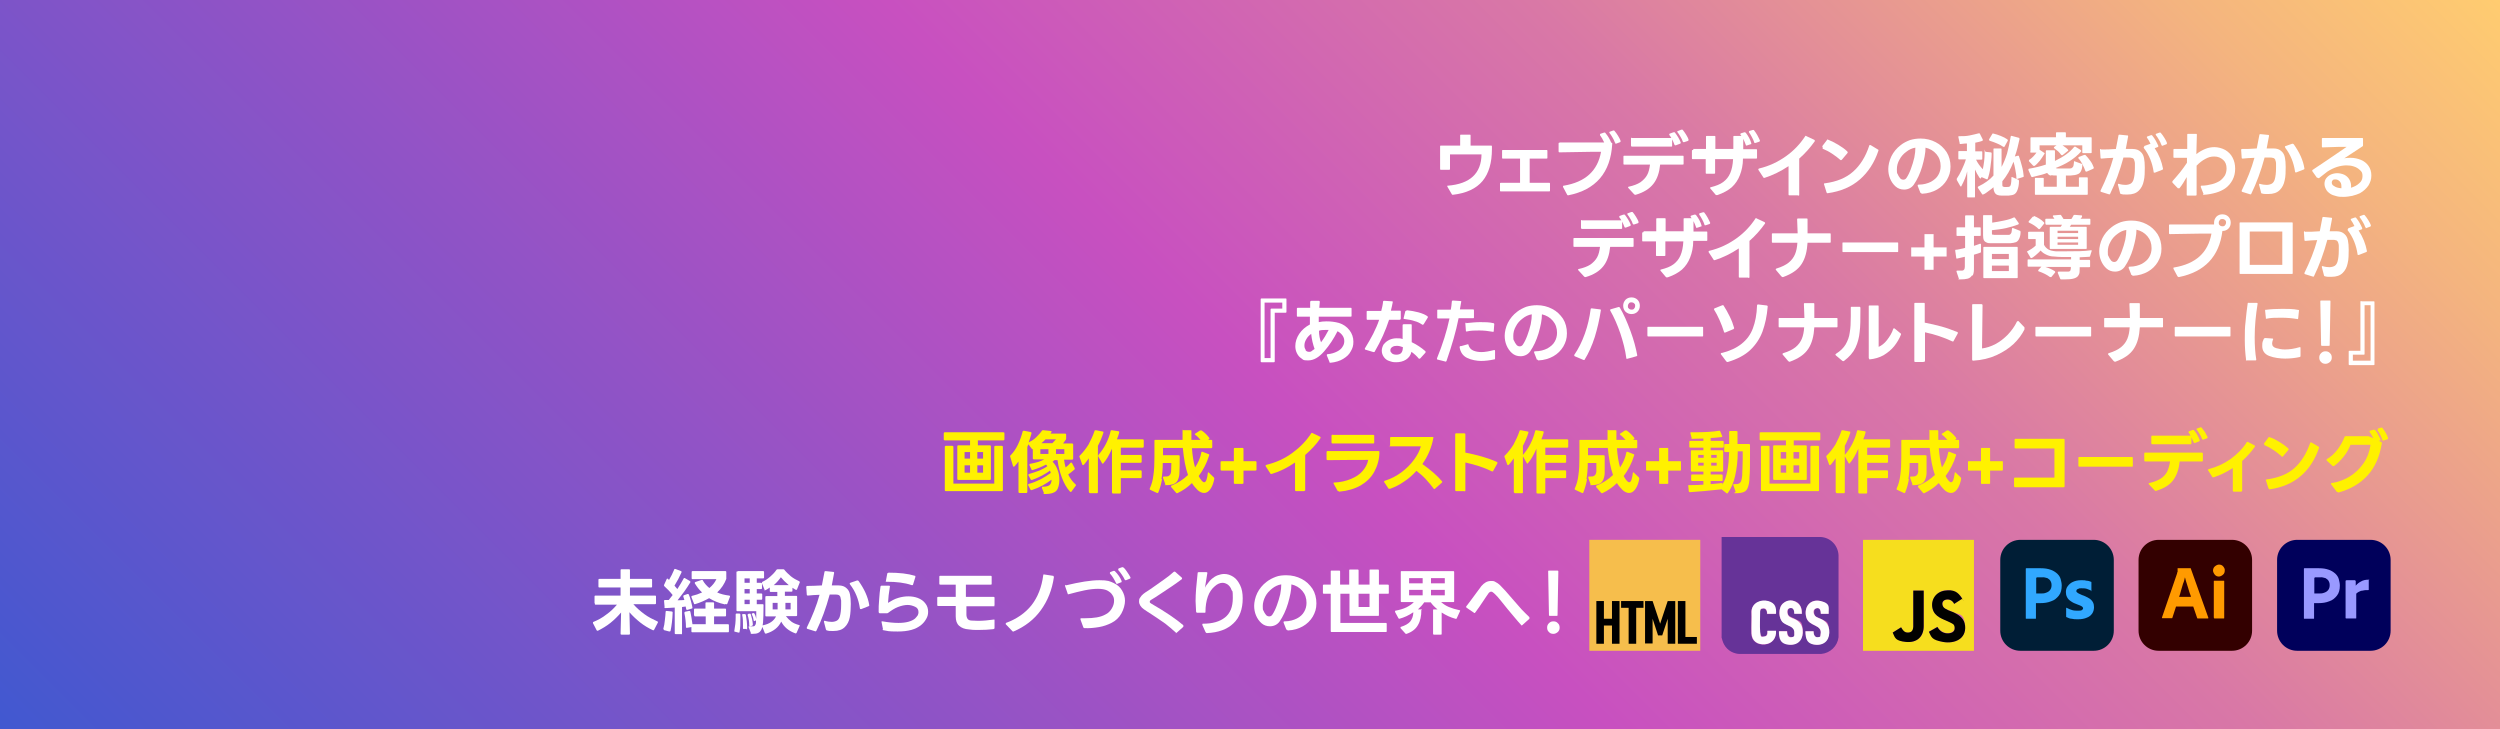 <?xml version="1.0" encoding="UTF-8"?>
<svg id="rayer1" xmlns="http://www.w3.org/2000/svg" version="1.1" xmlns:xlink="http://www.w3.org/1999/xlink" viewBox="0 0 960 280">
  <rect x="0" y="0" width="960" height="280" fill="#333333" stroke="none"/>
  <!-- Generator: Adobe Illustrator 29.3.0, SVG Export Plug-In . SVG Version: 2.1.0 Build 146)  -->
  <defs>
    <style>
      .st0 {
        fill: #f6de1e;
      }

      .st1 {
        fill: #99f;
      }

      .st2 {
        fill: #fff;
      }

      .st3 {
        fill: #f6be4c;
      }

      .st4 {
        fill: #300;
      }

      .st5 {
        fill: #663398;
      }

      .st6 {
        fill: #001e36;
      }

      .st7 {
        fill: url(#_名称未設定グラデーション);
      }

      .st8 {
        fill: #010100;
      }

      .st9 {
        fill: #31a8ff;
      }

      .st10 {
        fill: #fff100;
      }

      .st11 {
        fill: #fefdfe;
      }

      .st12 {
        fill: #fefefe;
      }

      .st13 {
        fill: #00005b;
      }

      .st14 {
        fill: #ff9a00;
      }
    </style>
    <linearGradient id="_名称未設定グラデーション" data-name="名称未設定グラデーション" x1="170" y1="1248.7" x2="790" y2="628.7" gradientTransform="translate(0 -798.7)" gradientUnits="userSpaceOnUse">
      <stop offset="0" stop-color="#4158d0"/>
      <stop offset=".3" stop-color="#9053c6"/>
      <stop offset=".5" stop-color="#c850c0"/>
      <stop offset=".7" stop-color="#d978a6"/>
      <stop offset=".9" stop-color="#f4b47f"/>
      <stop offset="1" stop-color="#ffcc70"/>
    </linearGradient>
  </defs>
  <rect class="st7" width="960" height="280"/>
  <g id="Layer_2">
    <g id="Surfaces">
      <g id="Photo_Surface">
        <g id="Outline_no_shadow">
          <path class="st6" d="M775.8,207.3h28.2c4.3,0,7.7,3.5,7.7,7.7v27.2c0,4.3-3.5,7.7-7.7,7.7h-28.2c-4.3,0-7.7-3.5-7.7-7.7v-27.2c0-4.3,3.5-7.7,7.7-7.7Z"/>
        </g>
      </g>
    </g>
    <g id="Outlined_Mnemonics_Logos">
      <g id="Ps">
        <path class="st9" d="M777.9,237.2v-18.8q0-.2.2-.2h5.6c1.5,0,2.7.2,3.8.6.9.3,1.7.8,2.5,1.5.6.6,1.1,1.3,1.3,2.1s.4,1.6.4,2.4c0,1.6-.3,2.9-1.1,3.9s-1.7,1.8-3,2.2c-1.2.5-2.6.7-4.1.7s-.7,0-.9,0h-.8v5.8c0,.2,0,.2-.2.2h-3.5c-.2,0-.2,0-.2-.2v-.2ZM781.9,221.8v6.1h1.7c.7,0,1.4,0,2.1-.3.6-.2,1.1-.5,1.5-1,.4-.5.6-1.1.6-1.9s-.2-1.2-.4-1.6c-.3-.5-.7-.8-1.2-1.1-.7-.2-1.4-.4-2.1-.3h-2v.2Z"/>
        <path class="st9" d="M803,226.8c-.6-.3-1.2-.5-1.7-.7-.7-.2-1.3-.2-2.1-.2s-.7,0-1.1.2c-.2,0-.4.2-.6.3,0,.2-.2.3-.2.5s0,.3.2.5c.2.2.4.3.7.5.4.2.8.4,1.3.6,1,.3,1.9.8,2.8,1.3.6.4,1.1.9,1.4,1.5s.4,1.2.4,1.9-.2,1.7-.7,2.4c-.5.7-1.2,1.3-2.1,1.6-.9.4-2,.6-3.3.6s-1.6,0-2.5-.2c-.7,0-1.2-.3-1.9-.6-.2,0-.2-.2-.2-.3v-3.3h.2c.7.4,1.5.7,2.2.9.7.2,1.4.2,2.1.2s1.2,0,1.5-.2c.3-.2.5-.4.5-.7s-.2-.5-.4-.7c-.3-.2-.9-.5-1.8-.8-.9-.3-1.8-.7-2.6-1.3-.6-.4-1.1-.9-1.4-1.6-.3-.6-.4-1.2-.4-1.9s.2-1.6.7-2.2c.5-.7,1.2-1.3,1.9-1.6.8-.4,1.9-.7,3.2-.7s1.5,0,2.2.2c.6,0,1.1.2,1.6.4,0,0,.2,0,.2.2v3.2s0,.2,0,.2h-.3.2Z"/>
      </g>
    </g>
  </g>
  <g id="Layer_21">
    <g id="Surfaces1">
      <g id="Video_Audio_Surface">
        <g id="Outline_no_shadow1">
          <path class="st13" d="M882.1,207.3h28.2c4.3,0,7.7,3.5,7.7,7.7v27.2c0,4.3-3.5,7.7-7.7,7.7h-28.2c-4.3,0-7.7-3.5-7.7-7.7v-27.2c0-4.3,3.5-7.7,7.7-7.7Z"/>
        </g>
      </g>
    </g>
    <g id="Outlined_Mnemonics_Logos1">
      <g id="Pr">
        <path class="st1" d="M884.7,237.2v-18.8q0-.2.2-.2h5.6c1.5,0,2.7.2,3.8.6.9.3,1.7.8,2.5,1.5.6.6,1.1,1.3,1.3,2.1s.4,1.6.4,2.4c0,1.6-.3,2.9-1.1,3.9s-1.7,1.8-3,2.2c-1.2.5-2.6.7-4.1.7s-.7,0-.9,0h-.8v5.8c0,.2,0,.2-.2.2h-3.5c-.2,0-.2,0-.2-.2v-.2ZM888.7,221.8v6.1h1.7c.7,0,1.4,0,2.1-.3.6-.2,1.1-.5,1.5-1,.4-.5.6-1.1.6-1.9s-.2-1.2-.4-1.6c-.3-.5-.7-.8-1.2-1.1-.7-.2-1.4-.4-2.1-.3h-2v.2Z"/>
        <path class="st1" d="M901,222.8h3.2c.2,0,.3.2.4.3,0,.2,0,.3,0,.5s0,.4,0,.6v.7c.6-.7,1.2-1.2,2-1.6.8-.5,1.8-.7,2.8-.7s.2,0,.2.2h0v3.6c0,.2,0,.2-.3.2-.7,0-1.3,0-2,.2-.5,0-1.1.2-1.6.5-.3.2-.7.4-.9.7v9.3c0,.2,0,.2-.2.2h-3.6c-.2,0-.2,0-.3-.2h0v-14.2c0,0,0-.2.2-.2h0Z"/>
      </g>
    </g>
  </g>
  <g id="Layer_22">
    <g id="Surfaces2">
      <g id="Drawing_Surface">
        <g id="Outline_no_shadow2">
          <path class="st4" d="M828.9,207.3h28.2c4.3,0,7.7,3.5,7.7,7.7v27.2c0,4.3-3.5,7.7-7.7,7.7h-28.2c-4.3,0-7.7-3.5-7.7-7.7v-27.2c0-4.3,3.5-7.7,7.7-7.7Z"/>
        </g>
      </g>
    </g>
    <g id="Outlined_Mnemonics_Logos2">
      <g id="Ai">
        <path class="st14" d="M842.3,232.9h-6.7l-1.4,4.3c0,.2-.2.2-.3.2h-3.5c-.2,0-.2,0-.2-.3l5.8-16.9c0-.2,0-.4.2-.6,0-.4,0-.8,0-1.2s0-.2.2-.2h4.7c.2,0,.2,0,.2.2l6.7,18.8c0,.2,0,.3-.2.3h-3.8c-.2,0-.2,0-.3-.2l-1.5-4.4v-.2ZM836.7,229.2h4.6c0-.4-.2-.8-.4-1.3s-.3-1-.5-1.6c-.2-.6-.3-1.1-.5-1.6s-.3-1.1-.5-1.6c-.2-.5-.2-1-.4-1.4h0c-.2.8-.3,1.6-.7,2.4-.2.9-.6,1.8-.8,2.7s-.5,1.8-.8,2.6h0Z"/>
        <path class="st14" d="M852.1,221.4c-.6,0-1.2-.2-1.6-.7-.4-.5-.7-1.1-.7-1.6s.2-1.2.7-1.6,1-.7,1.6-.7,1.2.2,1.6.7.7,1,.6,1.6c0,.7-.2,1.2-.7,1.6-.4.4-1.1.7-1.6.7h0ZM850.1,237.2v-14c0-.2,0-.2.2-.2h3.6c.2,0,.2,0,.2.2v14c0,.2,0,.3-.2.3h-3.5c-.2,0-.2,0-.2-.3h0Z"/>
      </g>
    </g>
  </g>
  <g>
    <path class="st2" d="M555.7,71.5c0-.2,0-.2.3-.2,8.5-.7,12.8-4.7,12.9-12h-12.1v5.5c0,.3,0,.4-.4.4h-3c-.3,0-.4,0-.4-.4v-8.5c0-.3,0-.4.4-.4h7.3v-3.8c0-.3,0-.4.4-.4h3.2c.3,0,.4,0,.4.4v3.8h7.8c.3,0,.4,0,.4.4v.9c0,5.3-1.2,9.4-3.6,12.3-2.4,2.9-6.2,4.7-11.4,5.3h0c-.2,0-.3,0-.4-.2l-1.7-2.9v-.2h-.1Z"/>
    <path class="st2" d="M593.8,60.9h-6.4v9.3h7.4c.3,0,.4,0,.4.4v2.5c0,.3,0,.4-.4.4h-18.4c-.3,0-.4,0-.4-.4v-2.5c0-.3,0-.4.4-.4h7.3v-9.3h-6.5c-.3,0-.4,0-.4-.4v-2.5c0-.3,0-.4.4-.4h16.6c.3,0,.4,0,.4.4v2.5c0,.3,0,.4-.4.4h0Z"/>
    <path class="st2" d="M598.9,54.7h17.1c-.5-1.1-1-2-1.6-2.8v-.2c0,0,0-.2.1-.3l1.5-.5h.2c0,0,.2,0,.3.2,1,1.2,1.7,2.4,2.2,3.7.3,0,.4,0,.4.4-.6,11.1-6.3,17.7-16.9,19.8h0c-.2,0-.3,0-.4-.2l-1.6-3v-.2c0-.2,0-.3.3-.3,8.3-1.4,13-5.7,14.3-13h-4.1l-11.8.2c-.2,0-.4,0-.4-.4v-2.9c0-.3,0-.4.4-.4h0ZM620.4,54.9c0,0-.2,0-.3-.2-.2-.6-.5-1.3-.9-1.9-.4-.7-.8-1.3-1.2-1.8v-.2c0,0,0-.2.1-.2l1.4-.5h.2q.2,0,.3.2c.4.5.9,1.1,1.3,1.8.4.7.8,1.3,1,2v.2c0,0,0,.2-.2.3l-1.6.6h-.2v-.3Z"/>
    <path class="st2" d="M646.1,63.2h-8.6c-.3,3-1.1,5.5-2.6,7.4s-3.7,3.3-6.8,4.2h-.2c0,0-.2,0-.4-.2l-2.3-2.5v-.2c0,0,0-.2.2-.2,1.9-.4,3.4-1,4.5-1.7,1.1-.8,2-1.7,2.6-2.8.6-1.1.9-2.4,1.1-4h-9.8c-.3,0-.4,0-.4-.4v-2.6c0-.3,0-.4.4-.4h22.3c.3,0,.4,0,.4.4v2.6c0,.3,0,.4-.4.4ZM626.7,53h15.1c-.2-.4-.5-.8-.8-1.2v-.2c0,0,0-.2.2-.3l1.4-.5h.2c0,0,.2,0,.3,0,1,1.3,1.8,2.6,2.3,3.9h0c0,.3,0,.4-.3.5l-1.6.6h-.2c0,0-.2,0-.3-.2-.3-.8-.6-1.5-.9-2.1v2.4c0,.3,0,.4-.4.4h-15c-.3,0-.4-.2-.4-.4v-2.6c0-.3,0-.4.4-.4ZM644.3,50.3l1.3-.5h.2c0,0,.2,0,.3,0,.4.5.9,1.1,1.3,1.8.4.7.8,1.3,1,2v.2c0,0,0,.2-.2.3l-1.5.5h-.2c0,0-.2,0-.3-.2-.2-.6-.5-1.3-.9-1.9-.4-.7-.8-1.3-1.2-1.8v-.2c0,0,0-.2.1-.2h.1Z"/>
    <path class="st2" d="M650.2,57.2h4.9v-4.6c0-.3,0-.4.4-.4h2.8c.3,0,.4,0,.4.4v4.6h6.9v-4.6c0-.3,0-.4.4-.4h2.7l-.4-.5v-.2c0,0,0-.2.2-.3l1.3-.4h.2c0,0,.2,0,.4.2,1,1.3,1.7,2.6,2.1,4h0c0,.3,0,.4-.3.4l-1.5.5h0c-.2,0-.3,0-.3-.2-.3-.8-.6-1.6-1-2.4v4h4.9c.3,0,.4,0,.4.4v2.8c0,.3,0,.4-.4.4h-5c0,2.5-.5,4.6-1.2,6.4s-1.7,3.3-3.1,4.6c-1.4,1.2-3.2,2.2-5.5,3h-.2c0,0-.2,0-.4,0l-2.2-2.6v-.2c0,0,0-.2.2-.2,2-.5,3.6-1.1,4.8-2s2.1-2,2.7-3.4c.6-1.4,1-3.2,1.1-5.4h-6.9v5.2c0,.3,0,.4-.4.4h-2.8c-.3,0-.4,0-.4-.4v-5.2h-4.9c-.3,0-.4,0-.4-.4v-2.7c0-.3,0-.4.4-.4l.2-.3ZM673.9,54.9c-.2,0-.3,0-.3-.3-.2-.6-.5-1.3-.9-2s-.7-1.3-1.1-1.8v-.2c0,0,0-.2.1-.3l1.4-.4h.2c0,0,.2,0,.3.2.4.5.8,1.1,1.2,1.8s.7,1.4,1,2v.2c0,0,0,.2-.2.3l-1.5.5h-.2Z"/>
    <path class="st2" d="M690.4,75h-3.2c-.3,0-.4,0-.4-.4v-10.8c-3,2-6.1,3.5-9.2,4.5h-.2c0,0-.3,0-.3-.2l-1.9-2.9v-.2c0,0,0-.2.3-.3,3.8-.9,7.2-2.5,10.3-4.7s5.5-4.8,7.4-7.7c0-.2.3-.2.5,0l3,1.4c0,0,.2.2.2.3v.2c-1.7,2.4-3.7,4.7-6,6.7v13.8c0,.3,0,.4-.3.4h-.2Z"/>
    <path class="st2" d="M699.7,56.2l1.9-2.5c0-.2.3-.2.5,0,1.2.5,2.5,1.1,3.8,1.9,1.3.8,2.5,1.6,3.4,2.5,0,0,.2.2.2.3s0,.2,0,.3l-2.2,2.6c0,0-.2.2-.3.2s-.2,0-.2,0c-1-.9-2.1-1.7-3.3-2.5s-2.4-1.4-3.4-1.8c-.2,0-.2,0-.2-.3v-.5ZM701.4,73.9l-1-3.2c0-.2,0-.3.3-.3,4.6-.6,8.2-2.1,10.9-4.5s4.8-5.7,6.2-10c0-.2,0-.2.3-.2h.2l2.8,1.7c.2,0,.3.3.2.5-1.5,4.5-3.9,8.2-7.1,11-3.2,2.8-7.3,4.6-12.4,5.3h0c-.2,0-.3,0-.4-.3h0Z"/>
    <path class="st2" d="M737.5,74.2l-1.1-2.8v-.2c0-.2,0-.3.4-.3,1.9,0,3.5-.5,4.7-1.1,1.2-.7,2.2-1.5,2.8-2.6.6-1,.9-2.2.9-3.4,0-1.8-.5-3.3-1.6-4.6s-2.5-2.1-4.2-2.5c0,2.1-.5,4.5-1.3,7.3-.8,2.7-1.9,5-3.2,6.9-.4.6-1,1.1-1.6,1.4s-1.3.5-2.1.5c-1.3,0-2.4-.4-3.3-1.2-.9-.8-1.6-1.8-2.1-3s-.7-2.4-.7-3.7.4-3.3,1.2-4.9c.8-1.6,2-3.1,3.6-4.3,1-.8,2.2-1.4,3.5-1.9,1.3-.4,2.7-.6,4.1-.6,2.1,0,4.1.5,5.8,1.4,1.8.9,3.1,2.2,4.2,3.8,1,1.6,1.5,3.5,1.5,5.6s-.5,3.5-1.4,5.1c-.9,1.5-2.2,2.8-3.8,3.7s-3.5,1.5-5.7,1.6h0c-.2,0-.3,0-.4-.3h-.2ZM728.7,66.8c.2.6.6,1.2,1,1.7.4.4.8.5,1.2.5s.9-.2,1.2-.7c.6-.9,1.2-2.1,1.7-3.5s1-2.9,1.3-4.3c.3-1.5.4-2.7.4-3.8-1.3.2-2.5.8-3.5,1.6-1.1.8-2,1.8-2.6,3-.7,1.2-1,2.4-1,3.7s0,1.3.3,1.9h0Z"/>
    <path class="st2" d="M760.4,68.4s-.2,0-.3-.2c-.7-1-1.2-2-1.7-3.1v10.3c0,.3,0,.4-.2.4h-2.4c-.3,0-.4,0-.4-.4v-9.6c-.4,1.9-1.2,3.7-2.2,5.6,0,0,0,.2-.2.2s-.2,0-.3-.2l-1.3-2.3v-.2s0-.2,0-.3c.7-1,1.3-2.1,1.9-3.4.6-1.3,1.2-2.6,1.6-4h-2.5c-.3,0-.4,0-.4-.4v-2.4c0-.3,0-.4.4-.4h2.9v-2.9c-1.2,0-2,.2-2.4.2s-.4,0-.4-.4l-.5-2.3h0c0-.2,0-.3.3-.3,1.4,0,2.8,0,4.1-.3s2.4-.5,3.4-.8h.2c0,0,.3,0,.3.2l1.1,2.2v.2c0,0,0,.2-.2.3-.6.2-1.5.5-2.7.7v3.3h2.3c.3,0,.4,0,.4.4v2.4c0,.3,0,.4-.4.4h-2c.6,1.3,1.5,2.5,2.6,3.7.4-1.9.7-4,.7-6.4s0-.4.4-.3l1.9.2c.3,0,.4.2.4.5,0,1.8-.3,3.6-.5,5.3-.2,1.7-.6,3.2-1,4.3,0,.3-.3.3-.5.2l-1.9-.8-.2.4c0,0-.2.2-.2.2l-.2-.2ZM765.8,57h2.4c.3,0,.4,0,.4.4v6.7c.8-1.5,1.5-3.2,2.1-5.1.5-1.9,1-4.1,1.4-6.5,0-.3.2-.4.5-.3l2.6.7c.2,0,.3.2.3.5-.5,2.3-1,4.5-1.8,6.7l1.1-.3h.2c.2,0,.3,0,.3.3.4,1,.7,2.2,1.1,3.6s.6,2.7.7,3.9h0c0,.2,0,.4-.3.4l-2.2.7h0c-.2,0-.3,0-.3-.3,0-1-.2-2.1-.4-3.2s-.4-2.1-.7-3.1c-1.2,3.1-2.7,5.6-4.3,7.5v1.2c0,.4,0,.7.2.8,0,0,.3.2.6.2h.9c.4,0,.9,0,1.1-.2.2,0,.4-.4.5-.9s.2-1.3.2-2.4,0-.3,0-.3h.3l2.3,1c.2,0,.3.3.3.5,0,1.6-.3,2.7-.6,3.5s-.7,1.3-1.2,1.6-1.2.4-2.1.5h-2.9c-1.1,0-1.9-.3-2.3-.8-.4-.5-.7-1.3-.7-2.4-.4.4-1.1.9-2.2,1.7-1,.8-1.7,1.1-1.9,1.1s-.2,0-.3-.2l-1.6-2.4v-.2c0,0,0-.2.2-.3,2.5-1.2,4.4-2.6,5.8-4.2v-10c0-.3,0-.4.4-.4h0ZM763.8,53.7v-.2l1.2-2c0-.2.3-.3.5-.2.9.2,1.8.5,2.8.9s1.8.8,2.5,1.3c0,0,.2.2.2.3v.2l-1.2,2.2c0,0,0,.2-.3.2h-.2c-.7-.5-1.5-.9-2.4-1.3-.9-.4-1.8-.7-2.7-1-.2,0-.3,0-.3-.3h0Z"/>
    <path class="st2" d="M787.5,67.4c-.6,0-1-.5-1.4-1-.7.3-1.4.5-2.1.7-.7.2-1.7.4-2.8.7l-.8.2h0c0,0-.3,0-.4-.2l-1.1-2.5v-.2c0,0,0-.2.2-.3,2.3-.4,4.4-.9,6.5-1.6v-5.1c0-.3,0-.4.4-.4h2.7c.3,0,.4,0,.4.4v3.7c3.3-1.6,5.7-3.3,7.3-5.3,0,0,.2-.2.3-.2h.2l2.1,1.3c0,0,.2.2.2.3s0,.2,0,.2c-1.3,1.5-2.8,2.7-4.5,3.8s-3.5,1.9-5.3,2.6c0,0,.3.2.7.2h1.9c.8,0,1.7,0,2.5,0,.5,0,.9,0,1.2-.3s.4-.3.5-.7c0-.3.2-.8.2-1.4s0-.4.4-.3l2.5.9c.2,0,.3.2.3.4,0,1-.2,1.8-.5,2.4s-.7,1-1.3,1.2c-.6.3-1.5.4-2.7.5h-1.8v4.3h5v-3.2c0-.3,0-.4.4-.4h2.6c.3,0,.4,0,.4.4v5.9c0,.3,0,.4-.4.4h-19.5c-.3,0-.4,0-.4-.4v-5.7c0-.3,0-.4.4-.4h2.6c.3,0,.4,0,.4.4v3h5v-4.3c-.9,0-1.6,0-2.1-.2v.3ZM779.7,58.1v-5c0-.3,0-.4.4-.4h9.4v-1.5c0-.3,0-.4.4-.4h3c.3,0,.4,0,.4.4v1.5h9.5c.3,0,.4,0,.4.4v5.3c0,.3,0,.4-.4.4h-2.8c-.3,0-.4,0-.4-.4v-2.6h-7.6c.4.3.9.6,1.4,1s.8.7.8.9,0,.2-.2.3l-2,1.6h-.2c0,0-.2,0-.3-.1-.3-.5-.8-1-1.2-1.4-.5-.4-1-.8-1.4-1.1,0,0-.2-.2-.2-.3s0-.2,0-.2l1-.7h-6.5v1.7l1.8,1.2c.2,0,.2.3,0,.5-.5.8-1.1,1.7-1.7,2.5-.7.8-1.3,1.5-2,2h-.2s-.2,0-.3,0l-1.7-1.8v-.2c0,0,0-.2.1-.3,1.1-.7,2-1.7,2.8-2.8h-2c-.3,0-.4,0-.4-.4h0ZM799.7,63.1c-.5-.9-1-1.7-1.6-2.3v-.2c0,0,0-.2.1-.3l2.1-.8h.2c0,0,.2,0,.3,0,.7.7,1.3,1.5,1.9,2.3s1,1.7,1.3,2.5v.2c0,0,0,.2-.2.3l-2.5,1.1h-.2c0,0-.2,0-.3-.2-.3-.9-.7-1.8-1.2-2.7h0Z"/>
    <path class="st2" d="M806.9,57.4c1.7,0,3.5,0,5.6-.2.4-1.9.7-3.7,1-5.2,0-.2.2-.3.4-.3l2.9.3c.3,0,.4,0,.4.4-.3,1.7-.6,3.3-.9,4.8h2.6c1.4,0,2.4.4,3.1,1.1.7.6,1.1,1.4,1.3,2.4.2.9.3,2.2.3,3.6s0,3.8-.4,5.2c-.3,1.5-.9,2.7-1.9,3.7s-2.4,1.5-4.4,1.5-1.5,0-2.4-.2c-.2,0-.4-.2-.4-.4l-.8-3.1h0c0-.2,0-.3,0-.4h.3c1,.3,1.9.4,2.6.4s1.5-.2,2-.5.9-.9,1.1-1.6c.3-1,.5-2.5.5-4.4v-1.7c0-.6-.2-1.1-.3-1.4,0-.3-.3-.5-.6-.7-.3,0-.6-.2-1.1-.2h-2.4c-1.4,5.2-3.1,9.8-5.1,13.9,0,.2-.3.3-.5.2l-2.9-.9c-.2,0-.3-.2-.3-.3v-.2c2.1-4.3,3.8-8.5,4.9-12.6-1.6,0-3.1.2-4.5.3h0c-.2,0-.4,0-.4-.4l-.2-2.9c0-.2,0-.4.4-.4v.2ZM823.3,56.1l2.5-.9c-.4-.9-.9-1.7-1.4-2.4v-.2c0,0,0-.2.2-.2l1.4-.5h.2q.2,0,.3.2c.5.6.9,1.2,1.3,1.9.4.7.7,1.4,1,2h0c0,.3,0,.4-.3.5l-1.1.4c1.7,2.6,2.7,5.2,3.2,7.9h0c0,.2,0,.3-.3.4l-2.8,1.1h-.2c-.2,0-.3,0-.3-.3-.5-3.4-1.7-6.5-3.8-9.2,0,0,0-.2,0-.2,0,0,0-.2.2-.3v-.2ZM830.2,55.7c0,0-.2,0-.3-.2-.2-.6-.5-1.3-.9-1.9-.4-.7-.8-1.3-1.2-1.8v-.2c0,0,0-.2.1-.2l1.4-.5h.2q.2,0,.3.2c.4.5.9,1.1,1.3,1.8.4.7.8,1.3,1,2v.2c0,0,0,.2-.2.3l-1.6.6h-.2v-.3Z"/>
    <path class="st2" d="M846.2,74.6l-1.1-2.8v-.2c0-.2,0-.3.3-.3,1.5,0,2.9-.3,4.1-.6,1.2-.3,2.2-.8,3-1.3.8-.6,1.4-1.3,1.9-2.1.4-.8.6-1.7.6-2.6,0-1.4-.4-2.5-1.3-3.3s-2-1.3-3.4-1.3-2.3.3-3.4.9c-1.2.6-2.3,1.5-3.4,2.6,0,3.4,0,5.9,0,7.6v3.5h0c0,.2,0,.4-.4.4h-3c-.3,0-.4,0-.4-.4v-6.7c-.9,1.6-1.8,3.1-2.8,4.3,0,0-.2,0-.3,0s-.2,0-.3,0l-2.1-2.2v-.2c0,0,0-.2,0-.3,1-1.1,2-2.3,3-3.5,1-1.3,1.9-2.5,2.6-3.6v-1.9h-4.8c-.3,0-.4,0-.4-.4v-2.6c0-.3,0-.4.4-.4h4.9v-5.4c0-.3,0-.4.4-.4h2.9c.3,0,.4,0,.4.4l-.2,7.4c1.1-.9,2.2-1.5,3.4-2s2.4-.7,3.6-.7,2.9.4,4.1,1.1c1.2.7,2.2,1.7,2.8,2.9.7,1.3,1,2.7,1,4.3s-.3,2.9-1,4.3c-.7,1.3-1.6,2.4-2.9,3.3-.9.6-2.1,1.2-3.5,1.6s-2.9.7-4.6.8h0c-.2,0-.3,0-.4-.3h.4Z"/>
    <path class="st2" d="M868.3,74.1l-.8-3.1h0c0-.2,0-.3,0-.4h.3c1,.3,1.9.4,2.6.4s1.5-.2,2-.5.9-.9,1.1-1.6c.3-1,.5-2.5.5-4.4v-1.7c0-.6-.2-1.1-.3-1.4,0-.3-.3-.5-.6-.7-.3,0-.6-.2-1.1-.2h-2.4c-1.4,5.2-3.1,9.8-5.1,13.9,0,.2-.3.3-.5.2l-2.9-.9c-.2,0-.3-.2-.3-.3v-.2c2.1-4.3,3.8-8.5,4.9-12.6-1.6,0-3.1.2-4.5.3h0c-.2,0-.4,0-.4-.4l-.2-2.9c0-.2,0-.4.4-.4,1.7,0,3.5,0,5.6-.2.4-1.9.7-3.7,1-5.2,0-.2.2-.3.4-.3l2.9.3c.3,0,.4,0,.4.4-.3,1.7-.6,3.3-.9,4.8h2.6c1.4,0,2.4.4,3.1,1.1.7.6,1.1,1.4,1.3,2.4.2.9.3,2.2.3,3.6s0,3.8-.4,5.2c-.3,1.5-.9,2.7-1.9,3.7s-2.4,1.5-4.4,1.5-1.5,0-2.4-.2c-.2,0-.4-.2-.4-.4v.2ZM877.4,56.4c0,0,0-.2.2-.3l2.6-.9h.2c0,0,.2,0,.4.2,2.2,3.1,3.6,6.1,4.1,9.3h0c0,.2,0,.3-.3.4l-2.8,1.1h-.2c-.2,0-.3,0-.3-.3-.5-3.4-1.7-6.5-3.8-9.2,0,0,0-.2,0-.2h0Z"/>
    <path class="st2" d="M889.9,68.3c0,0-.2,0-.3-.2l-1.7-2.4c0,0,0-.2,0-.2,0,0,0-.2.2-.3,3.7-2.4,8-5.4,13-8.8h-3.1l-6,.2c-.3,0-.4,0-.4-.4v-2.8c0-.3,0-.4.4-.4h15c.3,0,.4,0,.4.4v2.3c0,.2,0,.4-.2.5l-7,4.6c.9-.2,1.7-.2,2.5-.2,1.4,0,2.7.3,3.9.8s2.2,1.3,2.9,2.3c.7,1,1.1,2.2,1.1,3.7s-.4,2.6-1.1,3.8c-.8,1.2-1.9,2.2-3.3,3-.8.4-1.8.7-2.9,1-1.1.2-2.2.4-3.3.4s-2,0-2.9-.3c-.9-.2-1.7-.5-2.3-.9-.7-.5-1.3-1-1.6-1.7-.4-.7-.6-1.4-.6-2.1s.2-1.6.7-2.2,1.1-1.1,1.8-1.4,1.6-.5,2.4-.5,1.8.2,2.7.6c.8.4,1.5,1,2,1.9s.7,1.9.6,3.1c1.2-.4,2.3-.9,3.1-1.7.9-.7,1.3-1.6,1.3-2.8s-.3-1.7-1-2.3c-.6-.6-1.4-1.1-2.4-1.4-.9-.3-1.9-.4-2.8-.4s-2.4.2-3.6.6c-1.2.4-2.5,1-3.7,1.8l-3.2,2.5s-.2,0-.3,0l-.2-.2ZM896.1,71.3c.7.6,1.7.9,3,1,0-.3,0-.6,0-.8,0-.8-.2-1.4-.7-1.9s-1-.7-1.6-.7-.7,0-1,.3c-.3.2-.4.5-.4.9s.2.9.6,1.2h0Z"/>
  </g>
  <g>
    <path class="st2" d="M626.9,94.8h-8.6c-.3,3-1.1,5.5-2.6,7.4s-3.7,3.3-6.8,4.2h-.2c0,0-.2,0-.4-.2l-2.3-2.5v-.2c0,0,0-.2.2-.2,1.9-.4,3.4-1,4.5-1.7,1.1-.8,2-1.7,2.6-2.8.6-1.1.9-2.4,1.1-4h-9.8c-.3,0-.4,0-.4-.4v-2.6c0-.3,0-.4.4-.4h22.3c.3,0,.4,0,.4.4v2.6c0,.3,0,.4-.4.4ZM607.5,84.6h15.1c-.2-.4-.5-.8-.8-1.2v-.2c0,0,0-.2.2-.3l1.4-.5h.2c0,0,.2,0,.3,0,1,1.3,1.8,2.6,2.3,3.9h0c0,.3,0,.4-.3.5l-1.6.6h-.2c0,0-.2,0-.3-.2-.3-.8-.6-1.5-.9-2.1v2.4c0,.3,0,.4-.4.4h-15c-.3,0-.4-.2-.4-.4v-2.6c0-.3,0-.4.4-.4ZM625.1,81.9l1.3-.5h.2c0,0,.2,0,.3,0,.4.5.9,1.1,1.3,1.8.4.7.8,1.3,1,2v.2c0,0,0,.2-.2.3l-1.5.5h-.2c0,0-.2,0-.3-.2-.2-.6-.5-1.3-.9-1.9-.4-.7-.8-1.3-1.2-1.8v-.2c0,0,0-.2.1-.2h.1Z"/>
    <path class="st2" d="M631.1,88.8h4.9v-4.6c0-.3,0-.4.4-.4h2.8c.3,0,.4,0,.4.4v4.6h6.9v-4.6c0-.3,0-.4.4-.4h2.7l-.4-.5v-.2c0,0,0-.2.2-.3l1.3-.4h.2c0,0,.2,0,.4.2,1,1.3,1.7,2.6,2.1,4h0c0,.3,0,.4-.3.4l-1.5.5h0c-.2,0-.3,0-.3-.2-.3-.8-.6-1.6-1-2.4v4h4.9c.3,0,.4,0,.4.4v2.8c0,.3,0,.4-.4.4h-5c0,2.5-.5,4.6-1.2,6.4s-1.7,3.3-3.1,4.6c-1.4,1.2-3.2,2.2-5.5,3h-.2c0,0-.2,0-.4,0l-2.2-2.6v-.2c0,0,0-.2.2-.2,2-.5,3.6-1.1,4.8-2s2.1-2,2.7-3.4c.6-1.4,1-3.2,1.1-5.4h-6.9v5.2c0,.3,0,.4-.4.4h-2.8c-.3,0-.4,0-.4-.4v-5.2h-4.9c-.3,0-.4,0-.4-.4v-2.7c0-.3,0-.4.4-.4l.2-.3ZM654.8,86.5c-.2,0-.3,0-.3-.3-.2-.6-.5-1.3-.9-2s-.7-1.3-1.1-1.8v-.2c0,0,0-.2.1-.3l1.4-.4h.2c0,0,.2,0,.3.2.4.5.8,1.1,1.2,1.8.4.7.7,1.4,1,2v.2c0,0,0,.2-.2.3l-1.5.5h-.2Z"/>
    <path class="st2" d="M671.3,106.6h-3.2c-.3,0-.4,0-.4-.4v-10.8c-3,2-6.1,3.5-9.2,4.5h-.2c0,0-.3,0-.3-.2l-1.9-2.9v-.2c0,0,0-.2.3-.3,3.8-.9,7.2-2.5,10.3-4.7s5.5-4.8,7.4-7.7c0-.2.3-.2.5,0l3,1.4c0,0,.2.2.2.3v.2c-1.7,2.4-3.7,4.7-6,6.7v13.8c0,.3,0,.4-.3.4h-.2Z"/>
    <path class="st2" d="M684.1,106.2l-2.2-2.6c0,0,0-.2,0-.2,0,0,0-.2.3-.3,2-.6,3.6-1.4,4.7-2.3,1.1-.9,1.9-2,2.4-3.2s.8-2.7.9-4.4h-9.4c-.3,0-.4,0-.4-.4v-2.8c0-.3,0-.4.4-.4h9.5l-.2-5.3c0-.3,0-.4.4-.4h3.2c.3,0,.4,0,.4.4v5.3h8.5c.3,0,.4,0,.4.4v2.8c0,.3,0,.4-.4.4h-8.5c-.2,3.3-.9,6.1-2.3,8.2-1.4,2.2-3.8,3.8-7.1,5h-.2c0,0-.2,0-.3-.2h0Z"/>
    <path class="st2" d="M707.5,96.5v-3.1c0-.2,0-.3.3-.3h20.8c.2,0,.3,0,.3.3v3.1c0,.2,0,.3-.3.3h-20.8c-.2,0-.3,0-.3-.4h0Z"/>
    <path class="st2" d="M739,103.6s0-.2,0-.3v-4.8h-4.8s-.2,0-.3,0c0,0,0-.2,0-.3v-2.9c0,0,0-.2,0-.3,0,0,.2,0,.3,0h4.8v-4.8s0-.2,0-.3c0,0,.2,0,.3,0h2.9c0,0,.2,0,.3,0,0,0,0,.2,0,.3v4.8h4.7c0,0,.2,0,.3,0,0,0,0,.2,0,.3v2.9c0,0,0,.2,0,.3,0,0-.2,0-.3,0h-4.7v4.8s0,.2,0,.3c0,0-.2,0-.3,0h-2.9c0,0-.2,0-.3,0Z"/>
    <path class="st2" d="M757.3,105.7c-.4.6-.9,1.1-1.7,1.3-.7.2-1.7.3-3,.3s-.3,0-.4-.3l-.9-2.7h0c0-.3,0-.4.4-.4h1.8c.4,0,.7-.3.8-.5s.2-.6.2-1.1v-3.7l-3,.7h0c-.2,0-.3,0-.3-.3l-.4-2.7h0c0-.3,0-.4.3-.4.6,0,1.8-.3,3.5-.7v-4.6h-2.9c-.3,0-.4,0-.4-.4v-2.5c0-.3,0-.4.4-.4h2.9v-4.2c0-.3,0-.4.4-.4h2.6c.3,0,.4,0,.4.4v4.2h2.2c.3,0,.4,0,.4.4v2.5c0,.3,0,.4-.4.4h-2.2v3.8c.7-.2,1.5-.5,2.3-.8h.2q.2,0,.2.3v2.7c0,.2,0,.4-.2.4-.7.3-1.5.5-2.5.8v5.5c0,1.2-.2,2.1-.6,2.7v-.3ZM765.1,90c0,0,.4.2.7.2h5.1c.5,0,.8,0,1-.2s.4-.4.5-.7c0-.3.2-.8.2-1.4s0-.2.2-.3h.3l2.5,1c.2,0,.3.2.3.5,0,1.2-.3,2.1-.6,2.7s-.7,1-1.2,1.2-1.2.3-2.1.4h-7.2c-.8,0-1.5,0-2-.3-.5-.2-.8-.5-1-.9s-.3-1.1-.3-1.9v-7.3c0-.3,0-.4.4-.4h2.7c.3,0,.4,0,.4.4v2.5c1.5-.2,3-.5,4.5-.8s2.8-.7,3.8-1.2h.2c0,0,.2,0,.3.2l1.4,2v.2s0,.2-.2.3c-1.4.5-2.9,1-4.7,1.4s-3.6.6-5.4.8v1.2c0,.3,0,.5.2.6v-.2ZM762,94.8h12.4c.3,0,.4,0,.4.4v11.2c0,.3,0,.4-.4.4h-12.4c-.3,0-.4,0-.4-.4v-11.2c0-.3,0-.4.4-.4ZM764.9,97.5v2h6.5v-2h-6.5ZM764.9,102v2.1h6.5v-2.1h-6.5Z"/>
    <path class="st2" d="M778.3,96.8c0,0,0-.2.2-.3.5-.3,1.1-.6,1.7-1s1.1-.8,1.5-1.2v-2.5h-2.5c-.3,0-.4,0-.4-.4v-2c0-.3,0-.4.4-.4h5.3c.3,0,.4,0,.4.4v4.6c.4.8,1,1.4,1.7,1.8s1.7.6,2.8.7c1.6,0,3.1,0,4.3,0,3.5,0,6.6,0,9.2-.4h0c0,0,.2,0,.3,0v.3l-.6,1.9c0,.2-.2.3-.3.3-1.1,0-2.3.2-3.7.2v1h3.6c.3,0,.4,0,.4.4v2c0,.3,0,.4-.4.4h-3.6v.6c0,1,0,1.8-.4,2.4-.3.6-.8,1-1.7,1.3s-2.2.4-3.9.4h-1c-.2,0-.4,0-.5-.3l-.9-2.2v-.2c0-.2,0-.3.4-.3h3.6c.4,0,.7-.2.8-.4,0-.2.2-.4.2-.8v-.6h-9.8c1.3.4,2.5.9,3.6,1.6,0,0,.2.2.2.3s0,.2,0,.2l-1.5,1.8c0,0-.2,0-.3,0h-.2c-1.2-.9-2.6-1.6-4.3-2.2-.2,0-.2,0-.2-.3s0,0,0-.2l1.2-1.3h-4.9c-.3,0-.4,0-.4-.4v-2c0-.3,0-.4.4-.4h16.3v-.9h-.9c-2.1,0-4,0-5.6-.2-1.2,0-2.2-.3-3-.7-.9-.4-1.6-.9-2.2-1.6-.4.5-1,1-1.9,1.8-.8.7-1.4,1.1-1.7,1.1s-.2,0-.3-.2l-1.3-2.2v-.2h0ZM781,82.9c1.5.6,2.8,1.4,3.8,2.4,0,0,.2.2.2.3s0,0,0,.2l-1.6,2c0,0-.2.2-.3.2s-.2,0-.2,0c-1-1-2.2-1.8-3.7-2.5,0,0-.2,0-.2-.3s0-.2,0-.2l1.5-1.7c.2-.2.3-.2.5,0v-.2ZM785.4,85.9v-1.5c0-.3,0-.4.4-.4h3.1c-.3-.4-.5-.7-.6-.9v-.2c0,0,0-.2.3-.2l2.5-.2h0c.2,0,.3,0,.4.2.3.5.6,1,.9,1.4h3c.3-.4.5-.8.8-1.3,0-.2.2-.3.5-.3l2.5.2c.2,0,.3,0,.3.2v.2c0,.3-.3.6-.6.9h3.4c.3,0,.4,0,.4.4v1.5c0,.3,0,.4-.4.4h-7l-.5.8h6.1c.3,0,.4,0,.4.4v7.7c0,.3,0,.4-.4.4h-13.4c-.3,0-.4,0-.4-.4v-7.7c0-.3,0-.4.4-.4h3.8c.2-.2.3-.5.5-.8h-5.9c-.3,0-.4,0-.4-.4h0ZM798,88.6h-7.9v.9h7.9v-.9ZM798,90.9h-7.9v.9h7.9v-.9ZM798,93.1h-7.9v.9h7.9v-.9Z"/>
    <path class="st2" d="M818.5,105.7l-1.1-2.8v-.2c0-.2,0-.3.4-.3,1.9,0,3.5-.5,4.7-1.1,1.2-.7,2.2-1.5,2.8-2.6.6-1,.9-2.2.9-3.4,0-1.8-.5-3.3-1.6-4.6-1.1-1.3-2.5-2.1-4.2-2.5,0,2.1-.5,4.5-1.3,7.3-.8,2.7-1.9,5-3.2,6.9-.4.6-1,1.1-1.6,1.4s-1.3.5-2.1.5c-1.3,0-2.4-.4-3.3-1.2-.9-.8-1.6-1.8-2.1-3s-.7-2.4-.7-3.7.4-3.3,1.2-4.9,2-3.1,3.6-4.3c1-.8,2.2-1.4,3.5-1.9,1.3-.4,2.7-.6,4.1-.6,2.1,0,4.1.5,5.8,1.4,1.8.9,3.1,2.2,4.2,3.8,1,1.6,1.5,3.5,1.5,5.6s-.5,3.5-1.4,5.1c-.9,1.5-2.2,2.8-3.8,3.7s-3.5,1.5-5.7,1.6h0c-.2,0-.3,0-.4-.3h-.2ZM809.7,98.4c.2.6.6,1.2,1,1.7.4.4.8.5,1.2.5s.9-.2,1.2-.7c.6-.9,1.2-2.1,1.7-3.5s1-2.9,1.3-4.3c.3-1.5.4-2.7.4-3.8-1.3.2-2.5.8-3.5,1.6-1.1.8-2,1.8-2.6,3-.7,1.2-1,2.4-1,3.7s0,1.3.3,1.9h0Z"/>
    <path class="st2" d="M836.2,106.2l-1.6-3v-.2c0-.2,0-.3.3-.3,8.3-1.4,13-5.7,14.3-13h-4.1l-11.8.2c-.2,0-.4,0-.4-.4v-2.9c0-.3,0-.4.4-.4h16.9v-.7c0-.9.3-1.6.9-2.3.6-.6,1.4-.9,2.3-.9s1.7.3,2.3.9.9,1.4.9,2.3-.3,1.7-.9,2.3c-.6.6-1.4.9-2.3.9-1.2,9.8-6.8,15.7-16.7,17.7h0c0,0-.3,0-.4-.2h0ZM852.4,86.5c.3.3.6.4,1,.4s.7,0,1-.4.4-.6.4-1,0-.7-.4-1c-.3-.3-.6-.4-1-.4s-.7,0-1,.4-.4.6-.4,1,0,.7.4,1Z"/>
    <path class="st2" d="M880,105.2h-19.6c-.3,0-.4,0-.4-.4v-19c0-.3,0-.4.4-.4h19.6c.3,0,.4,0,.4.4v19c0,.3,0,.4-.4.4ZM876.4,88.9h-12.5v12.8h12.5v-12.8Z"/>
    <path class="st2" d="M885.2,89c1.7,0,3.5,0,5.6-.2.4-1.9.7-3.7,1-5.2,0-.2.2-.3.4-.3l2.9.3c.3,0,.4,0,.4.4-.3,1.7-.6,3.3-.9,4.8h2.6c1.4,0,2.4.4,3.1,1.1.7.6,1.1,1.4,1.3,2.4.2.9.3,2.2.3,3.6s0,3.8-.4,5.2c-.3,1.5-.9,2.7-1.9,3.7s-2.4,1.5-4.4,1.5-1.5,0-2.4-.2c-.2,0-.4-.2-.4-.4l-.8-3.1h0c0-.2,0-.3,0-.4h.3c1,.3,1.9.4,2.6.4s1.5-.2,2-.5.9-.9,1.1-1.6c.3-1,.5-2.5.5-4.4v-1.7c0-.6-.2-1.1-.3-1.4s-.3-.5-.6-.7c-.3,0-.6-.2-1.1-.2h-2.4c-1.4,5.2-3.1,9.8-5.1,13.9,0,.2-.3.3-.5.2l-2.9-.9c-.2,0-.3-.2-.3-.3v-.2c2.1-4.3,3.8-8.5,4.9-12.6-1.6,0-3.1.2-4.5.3h0c-.2,0-.4,0-.4-.4l-.2-2.9c0-.2,0-.4.4-.4v.2ZM901.6,87.7l2.5-.9c-.4-.9-.9-1.7-1.4-2.4v-.2c0,0,0-.2.2-.2l1.4-.5h.2q.2,0,.3.2c.5.6.9,1.2,1.3,1.9.4.7.7,1.4,1,2h0c0,.3,0,.4-.3.5l-1.1.4c1.7,2.6,2.7,5.2,3.2,7.9h0c0,.2,0,.3-.3.4l-2.8,1.1h-.2c-.2,0-.3,0-.3-.3-.5-3.4-1.7-6.5-3.8-9.2,0,0,0-.2,0-.2,0,0,0-.2.2-.3v-.2ZM908.5,87.3c0,0-.2,0-.3-.2-.2-.6-.5-1.3-.9-1.9-.4-.7-.8-1.3-1.2-1.8v-.2c0,0,0-.2.1-.2l1.4-.5h.2q.2,0,.3.2c.4.5.9,1.1,1.3,1.8.4.7.8,1.3,1,2v.2c0,0,0,.2-.2.3l-1.6.6h-.2v-.3Z"/>
  </g>
  <g>
    <path class="st2" d="M489.1,139.1h-4.6c-.3,0-.4-.1-.4-.4v-23.7c0-.3.1-.4.4-.4h9.1c.3,0,.4,0,.4.4v4.7c0,.3-.1.4-.4.4h-4.1v18.6c0,.3-.1.4-.4.4ZM488.3,118.5h4.1v-2.3h-6.8v21.3h2.3v-18.6c0-.3.1-.4.4-.4Z"/>
    <path class="st2" d="M510.6,139.2l-1.1-2.7v-.2c0-.2.1-.3.3-.3,1.4-.1,2.6-.5,3.6-1s1.7-1.1,2.1-1.8c.5-.7.7-1.4.7-2.2s-.2-1.5-.7-2.2-1.1-1.2-1.9-1.6c-1.4,2.8-3.1,5.4-5.1,7.7s-4,3.5-6.2,3.5-1.8-.3-2.6-.8-1.3-1.2-1.7-2-.6-1.7-.6-2.7c0-1.6.5-3.2,1.5-4.7s2.4-2.7,4.1-3.6v-3h-4.6c-.3,0-.4,0-.4-.4v-2.6c0-.3.1-.4.4-.4h4.7v-2.3c.1-.3.3-.4.5-.4h2.8c.3,0,.4.2.4.5l-.2,2.2h12c.3,0,.4,0,.4.4v2.6c0,.3,0,.4-.4.4h-12.2v2.1c.9-.2,1.9-.3,3-.3,1.7,0,3.2.2,4.7.6,1.7.5,3.1,1.5,4.1,2.8s1.5,2.8,1.5,4.4-.3,2.5-1,3.7c-.6,1.2-1.6,2.1-2.9,2.9s-2.9,1.3-4.9,1.5h0c-.2,0-.3,0-.4-.3v.2ZM501.3,134.4c.3.5.8.7,1.4.7s.8-.1,1.1-.4c.3-.2.7-.5,1-.7-.6-1.7-1.1-3.6-1.3-5.8-.8.6-1.5,1.3-1.9,2.1-.5.8-.7,1.6-.7,2.4s.2,1.2.5,1.7h-.1ZM507.3,131.4c1.1-1.4,2-3,2.9-4.7h-1.3c-.8,0-1.6,0-2.4.3,0,1.7.3,3.2.8,4.5h0Z"/>
    <path class="st2" d="M537.6,122.8h-4.2c-1.3,4-3.1,8.1-5.5,12.2,0,.2-.3.2-.5.2l-3-.9c-.2,0-.3-.1-.3-.3v-.2c1.2-2,2.3-3.8,3.2-5.6s1.7-3.6,2.3-5.4h-4.4c-.3,0-.4,0-.4-.4v-2.6c0-.3,0-.4.4-.4h5.2c.3-1.2.6-2.4.7-3.6,0-.2.2-.3.4-.3l3,.2c.3,0,.4.2.3.4-.2,1-.4,2.1-.7,3.2h3.4c.3,0,.4,0,.4.4v2.6c0,.3,0,.4-.4.4h0ZM531.4,132.2c.5-.7,1.3-1.3,2.1-1.7.9-.4,1.8-.6,2.8-.6s1.6,0,2.3.3v-5.3c0-.3.2-.4.4-.4h2.7c.2,0,.4,0,.4.3v6.6c1.9.9,3.7,2.1,5.3,3.5,0,0,0,.2,0,.3s0,.2,0,.2l-2.1,2.3h-.2c0,.1-.2.1-.3,0-.8-1-1.7-1.8-2.8-2.6-.3,1.3-1,2.3-2.1,3s-2.4,1-3.8,1-1.8-.2-2.7-.5-1.5-.8-2-1.5-.8-1.5-.8-2.4.3-1.8.8-2.6h0ZM534.4,135.6c.4.4,1,.6,1.8.6s1.5-.2,1.9-.7.6-1.2.6-2.2c-.8-.3-1.6-.5-2.3-.5s-1.2.1-1.7.4c-.5.3-.8.7-.8,1.3s.2.8.5,1h0ZM540,119.1c3.6.4,6.3,1.1,8.1,2.3,0,0,.2.2.2.3v.2l-1.6,2.6c0,0-.2.2-.3.2s-.2,0-.2,0c-.9-.6-1.8-1.1-3-1.4-1.1-.4-2.4-.6-3.9-.8-.3,0-.4-.2-.3-.4l.6-2.4c0-.3.2-.4.5-.3v-.2Z"/>
    <path class="st2" d="M555.3,138.9l-3.2-.8c0,0-.2,0-.3-.2v-.3c2.2-5.4,3.8-10.5,4.8-15.3h-4.3c-.3,0-.4,0-.4-.4v-2.6c0-.3,0-.4.4-.4h4.8c.2-.9.3-1.9.4-3.1,0-.2.2-.4.4-.4l2.9.2c0,0,.2,0,.3,0v.3l-.5,2.9h5c.2,0,.4,0,.4.4v2.6c0,.3,0,.4-.4.4h-5.5c-1,5.1-2.6,10.5-4.6,16.3,0,.2-.2.3-.5.2h.3ZM561.1,132.9l2.5-.7h0c.2,0,.3,0,.3.3.3,1,.9,1.7,1.8,2.1s2,.6,3.2.6,3-.3,4.9-.8h0c.2,0,.3.1.3.4v2.8c0,.3,0,.4-.3.4-1.8.4-3.5.6-5.1.6s-3.8-.4-5.4-1.2c-1.6-.8-2.5-2.2-2.8-4h0c0-.3,0-.4.3-.5h.1ZM562.8,124.1c2.1-.2,3.9-.4,5.6-.4s3.5,0,5.1.4c.2,0,.3.2.3.4l-.2,2.6c0,.3-.2.4-.4.3-1.7-.3-3.4-.5-5.1-.5s-3.3,0-4.9.4h0c-.2,0-.3,0-.3-.3l-.2-2.7h0c0-.3,0-.4.4-.4l-.2.2Z"/>
    <path class="st2" d="M590.2,138.2l-1.1-2.8v-.2c0-.2,0-.3.4-.3,1.9,0,3.5-.5,4.7-1.1,1.2-.7,2.2-1.5,2.8-2.6.6-1,.9-2.2.9-3.4,0-1.8-.5-3.3-1.6-4.6-1.1-1.3-2.5-2.1-4.2-2.5,0,2.1-.5,4.5-1.3,7.3-.8,2.7-1.9,5-3.2,6.9-.4.6-1,1.1-1.6,1.4-.6.3-1.3.5-2.1.5-1.3,0-2.4-.4-3.3-1.2-.9-.8-1.6-1.8-2.1-3s-.7-2.4-.7-3.7.4-3.3,1.2-4.9,2-3.1,3.6-4.3c1-.8,2.2-1.4,3.5-1.9,1.3-.4,2.7-.6,4.1-.6,2.1,0,4.1.5,5.8,1.4,1.8.9,3.1,2.2,4.2,3.8,1,1.6,1.5,3.5,1.5,5.6s-.5,3.5-1.4,5.1c-.9,1.5-2.2,2.8-3.8,3.7s-3.5,1.5-5.7,1.6h0c-.2,0-.3-.1-.4-.3h-.2ZM581.4,130.8c.2.6.6,1.2,1,1.7.4.4.8.5,1.2.5s.9-.2,1.2-.7c.6-.9,1.2-2.1,1.7-3.5.5-1.4,1-2.9,1.3-4.3.3-1.5.4-2.7.4-3.8-1.3.2-2.5.8-3.5,1.6-1.1.8-2,1.8-2.6,3-.7,1.2-1,2.4-1,3.7s0,1.3.3,1.9h0Z"/>
    <path class="st2" d="M604.5,136.3c1.6-2.3,3-5.1,4.1-8.2,1.1-3.1,1.8-6.2,2.2-9.3,0-.3.2-.4.4-.4l3.2.4c.3,0,.4.2.3.5-.5,3.4-1.3,6.8-2.3,10.1-1.1,3.4-2.4,6.3-3.9,8.7,0,.2-.3.2-.5.1l-3.3-1.4c0,0-.2-.2-.2-.3v-.2h0ZM618.4,118.8l3.1-.9h.2c0,0,.2,0,.3.2,1.5,2.5,2.8,5.5,4.1,9,1.3,3.5,2.1,6.6,2.6,9.3h0c0,.2,0,.3-.3.4l-3.6,1h0c-.2,0-.3,0-.3-.3-.4-3.1-1.2-6.2-2.3-9.5-1.1-3.2-2.4-6.2-3.9-8.8v-.2c0,0,0-.2.3-.3h0ZM624.2,119.7c-.6-.6-.9-1.4-.9-2.3s.3-1.6.9-2.3c.6-.6,1.4-.9,2.3-.9s1.7.3,2.3.9.9,1.4.9,2.3-.3,1.7-.9,2.3c-.6.6-1.4.9-2.3.9s-1.6-.3-2.3-.9ZM625.5,118.5c.3.3.6.4,1,.4s.7,0,1-.4.4-.6.4-1,0-.7-.4-1c-.3-.3-.6-.4-1-.4s-.7,0-1,.4-.4.6-.4,1,0,.7.4,1Z"/>
    <path class="st2" d="M632.6,128.9v-3.1c0-.2,0-.3.3-.3h20.8c.2,0,.3,0,.3.3v3.1c0,.2,0,.3-.3.3h-20.8c-.2,0-.3-.1-.3-.4h0Z"/>
    <path class="st2" d="M665.8,126.1c0,.2,0,.3-.2.3l-3.1,1.3h-.2c-.2,0-.3,0-.3-.3-.4-1.4-1-2.9-1.7-4.5s-1.4-2.9-2.1-4v-.2c0,0,0-.2.2-.3l3-1.2h.2c0,0,.3,0,.3.2.8,1.2,1.5,2.5,2.3,4.1s1.3,3,1.7,4.4v.2h-.1ZM661,135.6c3.2-.8,5.8-2,7.8-3.6s3.4-3.5,4.3-5.9c.9-2.4,1.5-5.3,1.6-8.8,0-.3.2-.4.4-.4l3.3.4c.2,0,.4.2.4.4-.3,3.7-1,6.8-2,9.6-1,2.7-2.6,5.1-4.7,7.1-2.1,2-5,3.5-8.6,4.6h-.2c0,0-.2,0-.4-.2l-2.1-2.8v-.2c0-.2,0-.3.3-.3h0Z"/>
    <path class="st2" d="M686.7,138.7l-2.2-2.6c0-.1,0-.2,0-.2,0-.1,0-.2.3-.3,2-.6,3.6-1.4,4.7-2.3,1.1-.9,1.9-2,2.4-3.2s.8-2.7.9-4.4h-9.4c-.3,0-.4,0-.4-.4v-2.8c0-.3,0-.4.4-.4h9.5l-.2-5.3c0-.3,0-.4.4-.4h3.2c.3,0,.4,0,.4.4v5.3h8.5c.3,0,.4,0,.4.4v2.8c0,.3,0,.4-.4.4h-8.5c-.2,3.3-.9,6.1-2.3,8.2-1.4,2.2-3.8,3.8-7.1,5h-.2c0,0-.2,0-.3-.2h0Z"/>
    <path class="st2" d="M705.1,135.8c1.6-1,2.8-2.2,3.6-3.5.8-1.4,1.4-2.9,1.6-4.6.3-1.7.4-3.7.4-6.2v-3.3c0-.3,0-.4.4-.4h2.9c.3,0,.4.2.4.5,0,4,0,7.1-.3,9.2-.2,2.1-.7,4.1-1.6,6-.9,1.9-2.4,3.6-4.4,5.1,0,0-.2.1-.3.1s0,0-.3-.1l-2.5-2.1c0,0-.2-.2-.2-.3s0-.2.2-.3h0ZM717.6,137.7v-20c0-.3,0-.4.4-.4h3c.3,0,.4,0,.4.4v15.5c1.1-.5,2.2-1.3,3.2-2.6s1.9-2.7,2.4-4.3c0-.2.2-.2.3-.2h.2l2.3,1.9c.2,0,.2.3.2.4-.6,1.6-1.5,3.1-2.6,4.5s-2.5,2.5-4.1,3.5c-1.6.9-3.4,1.4-5.3,1.6h0c-.2,0-.3-.1-.3-.4h-.1Z"/>
    <path class="st2" d="M738.7,139h-3.2c-.3,0-.4-.1-.4-.4v-21.9c0-.3,0-.4.4-.4h3.2c.3,0,.4,0,.4.4v7.2c2.1.4,4.3.9,6.5,1.5s4.2,1.4,6,2.1c.2,0,.2.2.2.3v.2l-1.6,2.9c0,.2-.3.3-.5.2-3.2-1.5-6.7-2.7-10.5-3.5v10.9c0,.3,0,.4-.4.4h-.1Z"/>
    <path class="st2" d="M777.4,126.3v.2c-1,2-2.4,3.9-4.2,5.6-1.8,1.7-4,3.1-6.6,4.3s-5.6,1.9-8.9,2.1h0c-.2,0-.4-.1-.4-.4v-20.9c0-.3,0-.4.4-.4h3.2c.3,0,.4.2.4.4l-.2,16.6c1.7-.2,3.5-.8,5.2-1.7s3.2-2.1,4.7-3.6c1.4-1.5,2.6-3.1,3.5-5,0,0,.2-.2.3-.2s.2,0,.3,0l2.3,2.4s0,.2,0,.3v.2Z"/>
    <path class="st2" d="M781.6,128.9v-3.1c0-.2,0-.3.3-.3h20.8c.2,0,.3,0,.3.3v3.1c0,.2,0,.3-.3.3h-20.8c-.2,0-.3-.1-.3-.4h0Z"/>
    <path class="st2" d="M811.7,138.7l-2.2-2.6c0-.1,0-.2,0-.2,0-.1,0-.2.3-.3,2-.6,3.6-1.4,4.7-2.3,1.1-.9,1.9-2,2.4-3.2s.8-2.7.9-4.4h-9.4c-.3,0-.4,0-.4-.4v-2.8c0-.3,0-.4.4-.4h9.5l-.2-5.3c0-.3,0-.4.4-.4h3.2c.3,0,.4,0,.4.4v5.3h8.5c.3,0,.4,0,.4.4v2.8c0,.3,0,.4-.4.4h-8.5c-.2,3.3-.9,6.1-2.3,8.2-1.4,2.2-3.8,3.8-7.1,5h-.2c0,0-.2,0-.3-.2h0Z"/>
    <path class="st2" d="M835.1,128.9v-3.1c0-.2,0-.3.3-.3h20.8c.2,0,.3,0,.3.3v3.1c0,.2,0,.3-.3.3h-20.8c-.2,0-.3-.1-.3-.4h0Z"/>
    <path class="st2" d="M862.5,138.2c-.3-2.3-.5-4.8-.5-7.7s0-4.6.3-7c.2-2.4.5-4.7.8-6.9,0-.3.2-.4.4-.3h3.1c.3,0,.4.3.3.5-.3,1.9-.6,4-.8,6.2s-.3,4.4-.3,6.6c0,3.2.2,6,.6,8.4h0c0,.3,0,.4-.4.4h-3.2c-.2.1-.4,0-.4-.2h.1ZM869.4,130.1c0-.2.2-.3.5-.3l2.7.2c.3,0,.4.2.2.5-.2.5-.3,1-.3,1.4,0,.9.5,1.5,1.6,1.8s2.1.5,3.3.5c1.8,0,3.7-.3,5.7-.9h0c.2,0,.3,0,.3.3v3.1h0c0,.2,0,.3-.3.4-1.8.4-3.7.6-5.6.6s-4.3-.3-6.1-1-2.7-2-2.7-3.8.2-1.7.6-2.8ZM869.8,119c2.2-.3,4.4-.4,6.6-.4s4.2,0,6.1.4c.3,0,.4.2.3.4l-.3,2.8c0,.3-.2.4-.4.3-1.8-.3-3.8-.5-6.1-.5s-4,0-5.7.4h-.2v-.3l-.3-2.8h0c0-.3,0-.4.3-.4h-.3Z"/>
    <path class="st2" d="M891.3,139c-.5-.4-.7-1-.7-1.7s.2-1.2.7-1.7,1-.7,1.7-.7,1.3.2,1.7.7c.5.4.7,1,.7,1.7s-.2,1.2-.7,1.7c-.5.4-1,.7-1.7.7s-1.3-.2-1.7-.7ZM891.4,115.4h3.1c.3,0,.4,0,.4.4l-.3,16.6c0,.3,0,.4-.4.4h-2.5c-.3,0-.4-.1-.4-.4l-.3-16.6c0-.3,0-.4.4-.4Z"/>
    <path class="st2" d="M906.8,115.7h4.6c.3,0,.4,0,.4.4v23.7c0,.3,0,.4-.4.4h-9.1c-.3,0-.4-.1-.4-.4v-4.7c0-.3,0-.4.4-.4h4.1v-18.7c0-.3,0-.4.4-.4h0ZM908,117.2v18.6c0,.3,0,.4-.4.4h-4.1v2.3h6.8v-21.3h-2.3Z"/>
  </g>
  <g>
    <path class="st10" d="M362.7,166h22.6c.2,0,.4.1.4.4v2.3c0,.2-.1.4-.4.4h-9.8v1.9h4.6c.2,0,.4.1.4.4v12.5c0,.2-.1.4-.4.4h-12.1c-.2,0-.4-.1-.4-.4v-12.5c0-.2.1-.4.4-.4h4.5v-1.9h-9.7c-.2,0-.4-.1-.4-.4v-2.3c0-.2.1-.4.4-.4h-.1ZM362.8,188.2v-16.6c0-.2.1-.4.4-.4h2.5c.2,0,.4.1.4.4v14.1h15.7v-14.1c0-.2.1-.4.4-.4h2.5c.2,0,.4.1.4.4v16.6c0,.2-.1.4-.4.4h-21.5c-.2,0-.4-.1-.4-.4ZM372.5,173.6h-2.1v2.5h2.1v-2.5ZM372.5,178.7h-2.1v2.8h2.1v-2.8ZM377.5,173.6h-2.2v2.5h2.2v-2.5ZM377.5,178.7h-2.2v2.8h2.2v-2.8Z"/>
    <path class="st10" d="M390.1,178.5c-.4.5-.6.7-.8.7s-.2,0-.3-.2l-1.1-3.7v-.2c0-.1,0-.2.2-.3,1-1,2-2.4,2.8-4.1.8-1.7,1.4-3.4,1.8-5,0-.2.2-.3.5-.3l2.6.5c.2,0,.3.2.3.5-.3,1.2-.7,2.3-1.1,3.5,1-.5,2-1.1,2.8-1.9s1.6-1.6,2.3-2.6c.1-.2.3-.2.5-.2l2.9.3c.2,0,.3.1.3.2v.2l-.4.6h5.6c.2,0,.4.1.4.4v1.4c0,.2,0,.3-.1.5l-1.1,1.5h3.5c.2,0,.4.1.4.4v5.4c0,.2-.1.4-.4.4h-3.1c.1,1,.3,1.9.6,3,.7-.5,1.4-1.2,1.9-1.8h.2c0-.1.2-.1.3,0l1.1,2.1v.2c0,0,0,.2-.1.3-.8.7-1.6,1.3-2.4,1.9.7,1.5,1.7,2.8,2.8,3.8.1.1.2.2.2.3s0,.1-.1.2l-1.6,2.2c0,.1-.2.2-.3.2s-.2,0-.3-.1c-1.3-1.4-2.3-3.2-3.1-5.3-.8-2.1-1.4-4.4-1.7-6.8h-1.2l-.7.6c.8.8,1.5,1.9,1.9,3.1.5,1.2.7,2.5.7,4s-.4,3.3-1.2,4.1c-.8.8-2.2,1.2-4.1,1.2s-.5,0-.6-.3l-.8-2v-.2c0-.2,0-.3.3-.3,1.2,0,2.1-.2,2.6-.6.5-.4.8-1.1.8-2.1h0c-1,.7-2.1,1.5-3.4,2.2s-2.7,1.3-4.2,1.8h-.2c-.1,0-.2,0-.3-.2l-.9-1.7v-.2c0-.1,0-.2.3-.3,1.5-.4,3-1,4.4-1.7,1.5-.8,2.8-1.6,4-2.5,0-.2-.2-.5-.3-.9-.9.7-2,1.3-3.2,2-1.2.6-2.4,1.1-3.7,1.6h-.2c-.1,0-.3,0-.3-.2l-.9-1.6v-.2c0-.1,0-.2.3-.3,1.3-.4,2.6-.8,3.9-1.3,1.2-.5,2.3-1.1,3.1-1.7l-.5-.6c-1.8.9-3.5,1.6-5.2,2.1h-.1c-.1,0-.3,0-.3-.2l-.8-1.7v-.2c0-.1,0-.2.3-.3,1-.2,2-.4,3-.7.9-.3,1.7-.6,2.4-1h-4c-.2,0-.4-.1-.4-.4v-3.5h-.1c-.1,0-.2,0-.3-.2l-1.3-1.7-.4,1v17.3c0,.2-.1.4-.4.4h-2.6c-.2,0-.4-.1-.4-.4v-11.7c-.2.3-.5.6-.8,1.1h-.2ZM402.6,172.5h-3.1v1.8h3.1v-1.8ZM405.4,168.7h-3.9c-.6.6-1.1,1.1-1.6,1.5h4.2c.5-.5,1-1.1,1.4-1.5h-.1ZM408.7,172.5h-3.2v1.8h3.2v-1.8Z"/>
    <path class="st10" d="M418.1,189v-13c-.7,1-1.2,1.6-1.5,2s-.5.6-.7.6-.2,0-.3-.2l-1.1-3v-.2s0-.2.2-.3c1.2-1.2,2.3-2.6,3.3-4.2.9-1.7,1.7-3.4,2.3-5.2,0-.2.2-.3.5-.3l2.6.5c.3,0,.4.2.3.5-.5,1.6-1.2,3.3-2.1,5v17.8c0,.2-.1.4-.4.4h-2.6c-.2,0-.4-.1-.4-.4h0ZM423.5,178.1c-.1,0-.2,0-.3-.2l-1.5-2.7v-.2c0,0,0-.2.1-.3,1.1-1.3,2.1-2.7,2.9-4.3s1.4-3.2,1.8-4.9c0-.2.2-.3.4-.3l2.6.4c.2,0,.3.2.3.4-.2.8-.5,1.7-.9,2.7h9.9c.2,0,.4.1.4.4v2.4c0,.2-.1.4-.4.4h-8.4v2.8h7.6c.2,0,.4.1.4.4v2.2c0,.2-.1.4-.4.4h-7.6v2.9h7.6c.2,0,.4.1.4.4v2.2c0,.2-.1.4-.4.4h-7.6v5.5c0,.2-.1.4-.4.4h-2.6c-.2,0-.4-.1-.4-.4v-16.8c-1.1,2.5-2.2,4.4-3.4,5.7h-.2c0,.1.1.1.1.1Z"/>
    <path class="st10" d="M446.2,184.1c-.3,1.8-.8,3.5-1.4,5-.1.2-.3.3-.5.2l-2.6-1.2c-.2-.1-.3-.3-.2-.5.7-1.5,1.2-3.2,1.4-5.1.3-1.9.4-4.2.4-6.9v-6.3c0-.2,0-.4.3-.4h10.5v-3.3c0-1,.1-.4.4-.4h2.6c.2,0,.4,0,.4.3v3.4h3.5c-.7-.8-1.4-1.5-2-1.9-.1,0-.2-.2-.2-.3s0-.2.2-.2l1.8-1.2h.6c1.2.8,2.2,1.8,3,2.9v.2c0,.1,0,.2-.2.3l-.3.2h1.2c.2,0,.4.1.4.4v2.4c0,.2-.1.4-.4.4h-7.4c.2,2.8.6,5.3,1.2,7.4,1.2-1.8,2-3.6,2.4-5.7,0-.3.2-.4.5-.3l2.3.9c.2,0,.3.2.2.5-.9,3-2.3,5.6-4,7.9.3.6.6,1.1,1,1.6s.8.8,1.1.8.7-.3.9-1c.2-.6.4-1.5.5-2.5,0-.2.1-.3.2-.3s.2,0,.2.1l1.9,1.8c.1.1.2.3.2.5-.3,1.7-.8,3-1.5,4s-1.5,1.5-2.4,1.5-1.7-.4-2.5-1.1c-.8-.8-1.5-1.6-2.2-2.7-1.6,1.6-3.5,2.9-5.6,3.9h-.2c-.1,0-.2,0-.3-.2l-1.9-2.2v-.2c-.1,0-.1-.2.1-.3,2.5-1,4.6-2.4,6.4-4.1-1-2.8-1.6-6.2-2-10.4h-7.6v2.8h6c.2,0,.4.1.4.4,0,2.9,0,5-.1,6.3,0,1.2-.3,2.1-.6,2.8-.3.7-.8,1.2-1.5,1.5s-1.6.5-2.9.5-.4,0-.4-.3l-.9-2.5v-.2c0-.2.1-.3.3-.3,1,0,1.7,0,2.1-.4.4-.3.6-.8.7-1.5,0-.7.1-1.8.1-3.3h-3.3c0,2.3-.2,4.4-.5,6.2h.2Z"/>
    <path class="st10" d="M473.9,185.7s-.1-.2-.1-.3v-4.7h-4.7s-.2,0-.3-.1c0,0-.1-.2-.1-.3v-2.8c0-.1,0-.2.1-.3,0,0,.2-.1.3-.1h4.7v-4.7s0-.2.1-.3.2-.1.3-.1h2.9c.1,0,.2,0,.3.1s.1.2.1.3v4.7h4.6c.1,0,.2,0,.3.1,0,0,.1.2.1.3v2.8c0,.1,0,.2-.1.3,0,0-.2.1-.3.1h-4.6v4.7s0,.2-.1.3c0,0-.2.1-.3.1h-2.9c-.1,0-.2,0-.3-.1Z"/>
    <path class="st10" d="M500.8,188.6h-3.1c-.2,0-.4-.1-.4-.4v-10.6c-2.9,2-5.9,3.5-9,4.4h-.2c-.1,0-.2,0-.3-.2l-1.8-2.8v-.2c0-.1,0-.2.3-.3,3.7-.9,7-2.4,10-4.6,3-2.2,5.4-4.7,7.2-7.5.1-.2.3-.2.5-.1l2.9,1.4c.1,0,.2.2.2.3v.2c-1.6,2.4-3.6,4.5-5.9,6.5v13.4c0,.2,0,.4-.3.4h-.1Z"/>
    <path class="st10" d="M513.7,188.6l-1.6-2.9v-.4h.2c2.5-.1,4.6-.6,6.5-1.4,1.9-.8,3.4-1.8,4.5-3.1s1.8-2.7,2.1-4.2c-3.6,0-8.8,0-15.6.1-.2,0-.4-.1-.4-.4v-2.7c0-.2.1-.4.4-.4h19.5c.2,0,.4.1.4.3,0,2.9-.8,5.5-2,7.7s-3,3.9-5.2,5.2c-2.3,1.3-5,2.1-8.2,2.4h0c0,0-.3,0-.4-.3h-.1ZM511.7,167h15.6c.2,0,.4,0,.4.3v2.6c0,.2,0,.4-.4.4h-15.6c-.2,0-.4-.1-.4-.4v-2.6c0-.2.1-.4.4-.4h0Z"/>
    <path class="st10" d="M533.3,187.8l-1.8-2.7v-.2c0-.1,0-.2.3-.3,2.3-.7,4.4-1.8,6.3-3.2,2-1.5,3.6-3.1,4.9-4.9s2.2-3.5,2.6-5.1h-11.4c-1.2,0-.4-.1-.4-.4v-2.8c0-.2,0-.4.4-.4h15.9c.3,0,.4.1.3.4-.3,1.7-.8,3.4-1.5,5.1-.7,1.7-1.6,3.3-2.7,4.9,3.2,2.3,5.8,4.5,7.6,6.7,0,.1,0,.2,0,.2,0,0,0,.2-.2.3l-2.6,2.3c0,0-.2.1-.2.1,0,0-.2,0-.3-.2-.9-1.2-1.9-2.4-3-3.6-1.1-1.2-2.3-2.2-3.6-3.2-1.4,1.6-3,3-4.7,4.1-1.7,1.2-3.5,2.1-5.4,2.8h-.2c0,0-.2,0-.3-.2v.3Z"/>
    <path class="st10" d="M562.3,188.6h-3.1c-.2,0-.4-.1-.4-.4v-21.4c0-.2,0-.4.4-.4h3.1c.2,0,.4.1.4.4v7c2.1.4,4.2.9,6.3,1.5s4.1,1.3,5.8,2.1c.2,0,.2.2.2.3v.2l-1.6,2.9c0,.2-.3.3-.5.2-3.1-1.5-6.5-2.6-10.2-3.4v10.7c0,.2,0,.4-.4.4h0Z"/>
    <path class="st10" d="M581.3,189v-13c-.7,1-1.2,1.6-1.5,2s-.5.6-.7.6-.2,0-.3-.2l-1.1-3v-.2s0-.2.2-.3c1.2-1.2,2.3-2.6,3.3-4.2.9-1.7,1.7-3.4,2.3-5.2,0-.2.2-.3.5-.3l2.6.5c.3,0,.4.2.3.5-.5,1.6-1.2,3.3-2.1,5v17.8c0,.2,0,.4-.4.4h-2.6c-.2,0-.4-.1-.4-.4h0ZM586.6,178.1c0,0-.2,0-.3-.2l-1.5-2.7v-.2c0,0,0-.2,0-.3,1.1-1.3,2.1-2.7,2.9-4.3.8-1.6,1.4-3.2,1.8-4.9,0-.2.2-.3.4-.3l2.6.4c.2,0,.3.2.3.4-.2.8-.5,1.7-.9,2.7h9.9c.2,0,.4.1.4.4v2.4c0,.2,0,.4-.4.4h-8.4v2.8h7.6c.2,0,.4.1.4.4v2.2c0,.2,0,.4-.4.4h-7.6v2.9h7.6c.2,0,.4.1.4.4v2.2c0,.2,0,.4-.4.4h-7.6v5.5c0,.2,0,.4-.4.4h-2.6c-.2,0-.4-.1-.4-.4v-16.8c-1.1,2.5-2.2,4.4-3.4,5.7h-.2c0,.1.1.1.1.1Z"/>
    <path class="st10" d="M609.4,184.1c-.3,1.8-.8,3.5-1.4,5,0,.2-.3.3-.5.2l-2.6-1.2c-.2-.1-.3-.3-.2-.5.7-1.5,1.2-3.2,1.4-5.1.3-1.9.4-4.2.4-6.9v-6.3c0-.2,0-.4.3-.4h10.5v-3.3c0-1,0-.4.4-.4h2.6c.2,0,.4,0,.4.3v3.4h3.5c-.7-.8-1.4-1.5-2-1.9,0,0-.2-.2-.2-.3s0-.2.2-.2l1.8-1.2h.6c1.2.8,2.2,1.8,3,2.9v.2c0,.1,0,.2-.2.3l-.3.2h1.2c.2,0,.4.1.4.4v2.4c0,.2,0,.4-.4.4h-7.4c.2,2.8.6,5.3,1.2,7.4,1.2-1.8,2-3.6,2.4-5.7,0-.3.2-.4.5-.3l2.3.9c.2,0,.3.2.2.5-.9,3-2.3,5.6-4,7.9.3.6.6,1.1,1,1.6s.8.8,1.1.8.7-.3.9-1c.2-.6.4-1.5.5-2.5,0-.2,0-.3.2-.3s.2,0,.2.1l1.9,1.8c0,.1.2.3.2.5-.3,1.7-.8,3-1.5,4s-1.5,1.5-2.4,1.5-1.7-.4-2.5-1.1c-.8-.8-1.5-1.6-2.2-2.7-1.6,1.6-3.5,2.9-5.6,3.9h-.2c0,0-.2,0-.3-.2l-1.9-2.2v-.2c0,0,0-.2.1-.3,2.5-1,4.6-2.4,6.4-4.1-1-2.8-1.6-6.2-2-10.4h-7.6v2.8h6c.2,0,.4.1.4.4,0,2.9,0,5,0,6.3,0,1.2-.3,2.1-.6,2.8s-.8,1.2-1.5,1.5-1.6.5-2.9.5-.4,0-.4-.3l-.9-2.5v-.2c0-.2,0-.3.3-.3,1,0,1.7,0,2.1-.4.4-.3.6-.8.7-1.5,0-.7,0-1.8,0-3.3h-3.3c0,2.3-.2,4.4-.5,6.2h.2Z"/>
    <path class="st10" d="M637.1,185.7s0-.2,0-.3v-4.7h-4.7s-.2,0-.3-.1c0,0,0-.2,0-.3v-2.8c0-.1,0-.2,0-.3,0,0,.2-.1.3-.1h4.7v-4.7s0-.2,0-.3c0,0,.2-.1.3-.1h2.9c0,0,.2,0,.3.1,0,0,0,.2,0,.3v4.7h4.6c0,0,.2,0,.3.1,0,0,0,.2,0,.3v2.8c0,.1,0,.2,0,.3,0,0-.2.1-.3.1h-4.6v4.7s0,.2,0,.3c0,0-.2.1-.3.1h-2.9c0,0-.2,0-.3-.1Z"/>
    <path class="st10" d="M666.5,188.9l-.9-2.6v-.4h.3c.8,0,1.4,0,1.8-.2.4-.2.7-.5.9-1s.3-1.1.4-2c0-1.5.2-3.6.2-6.2v-3.2h-1.9c0,3.6-.4,6.7-1,9.4s-1.5,4.8-2.8,6.6c0,.1-.2.2-.3.2s0,0-.2-.1l-1.9-1.5c-4.8.5-8.8.9-12.2,1.1h0c-.2,0-.3-.1-.4-.3l-.2-2.1h0v-.3h.3c2.5,0,4.3-.1,5.5-.2v-1.4h-4.3c-.2,0-.4-.1-.4-.4v-1.7c0-.2,0-.4.4-.4h4.3v-1.1h-4.4c-.2,0-.4-.1-.4-.4v-7.4c0-.2,0-.4.4-.4h4.4v-1h-5c-.2,0-.4-.1-.4-.4v-1.8c0-.2,0-.4.4-.4h5v-.9c-1.8,0-3.2.1-4.1.1s-.4-.1-.4-.3l-.5-1.9c0-.2,0-.3.3-.3h1.4c3.8,0,7-.2,9.4-.6h0c.2,0,.3,0,.4.3l.7,1.7v.2c0,.1,0,.2,0,.2-1.3.2-2.8.3-4.4.4v1.1h4.6c.2,0,.4.1.4.4v1.8c0,.2,0,.4-.4.4h-4.6v1h4.4c.2,0,.4.1.4.4v7.4c0,.2,0,.4-.4.4h-4.4v1.1h4.2c.2,0,.4.1.4.4v1.7c0,.2,0,.4-.4.4h-4.2v1.2c1.7-.1,3.1-.3,4.3-.4h.2v.6c.9-1.5,1.5-3.2,1.9-5.3s.6-4.5.7-7.2h-1.5c-.2,0-.4-.1-.4-.4v-2.3c0-.2,0-.4.4-.4h1.5v-4.6c0-.2,0-.4.4-.4h2.4c.2,0,.4.1.4.4v4.6h4.4c.2,0,.4.1.4.4v4.2c0,3.3,0,6-.2,8.1,0,1.8-.3,3.1-.6,3.9-.3.9-.8,1.5-1.5,1.8s-1.7.5-3.1.5-.4,0-.5-.3l.5-.2ZM654.2,174.7h-2.1v1.1h2.1v-1.1ZM654.2,177.7h-2.1v1.1h2.1v-1.1ZM659.2,174.7h-2.1v1.1h2.1v-1.1ZM659.2,177.7h-2.1v1.1h2.1v-1.1Z"/>
    <path class="st10" d="M676,166h22.6c.2,0,.4.1.4.4v2.3c0,.2,0,.4-.4.4h-9.8v1.9h4.6c.2,0,.4.1.4.4v12.5c0,.2,0,.4-.4.4h-12.1c-.2,0-.4-.1-.4-.4v-12.5c0-.2,0-.4.4-.4h4.5v-1.9h-9.7c-.2,0-.4-.1-.4-.4v-2.3c0-.2,0-.4.4-.4h0ZM676.2,188.2v-16.6c0-.2,0-.4.4-.4h2.5c.2,0,.4.1.4.4v14.1h15.7v-14.1c0-.2,0-.4.4-.4h2.5c.2,0,.4.1.4.4v16.6c0,.2,0,.4-.4.4h-21.5c-.2,0-.4-.1-.4-.4h0ZM685.9,173.6h-2.1v2.5h2.1v-2.5ZM685.9,178.7h-2.1v2.8h2.1v-2.8ZM690.9,173.6h-2.2v2.5h2.2v-2.5ZM690.9,178.7h-2.2v2.8h2.2v-2.8Z"/>
    <path class="st10" d="M704.9,189v-13c-.7,1-1.2,1.6-1.5,2s-.5.6-.7.6-.2,0-.3-.2l-1.1-3v-.2s0-.2.2-.3c1.2-1.2,2.3-2.6,3.3-4.2.9-1.7,1.7-3.4,2.3-5.2,0-.2.2-.3.5-.3l2.6.5c.3,0,.4.2.3.5-.5,1.6-1.2,3.3-2.1,5v17.8c0,.2,0,.4-.4.4h-2.6c-.2,0-.4-.1-.4-.4h0ZM710.2,178.1c0,0-.2,0-.3-.2l-1.5-2.7v-.2c0,0,0-.2,0-.3,1.1-1.3,2.1-2.7,2.9-4.3.8-1.6,1.4-3.2,1.8-4.9,0-.2.2-.3.4-.3l2.6.4c.2,0,.3.2.3.4-.2.8-.5,1.7-.9,2.7h9.9c.2,0,.4.1.4.4v2.4c0,.2,0,.4-.4.4h-8.4v2.8h7.6c.2,0,.4.1.4.4v2.2c0,.2,0,.4-.4.4h-7.6v2.9h7.6c.2,0,.4.1.4.4v2.2c0,.2,0,.4-.4.4h-7.6v5.5c0,.2,0,.4-.4.4h-2.6c-.2,0-.4-.1-.4-.4v-16.8c-1.1,2.5-2.2,4.4-3.4,5.7h-.2c0,.1.1.1.1.1Z"/>
    <path class="st10" d="M733,184.1c-.3,1.8-.8,3.5-1.4,5,0,.2-.3.3-.5.2l-2.6-1.2c-.2-.1-.3-.3-.2-.5.7-1.5,1.2-3.2,1.4-5.1.3-1.9.4-4.2.4-6.9v-6.3c0-.2,0-.4.3-.4h10.5v-3.3c0-1,0-.4.4-.4h2.6c.2,0,.4,0,.4.3v3.4h3.5c-.7-.8-1.4-1.5-2-1.9,0,0-.2-.2-.2-.3s0-.2.2-.2l1.8-1.2h.6c1.2.8,2.2,1.8,3,2.9v.2c0,.1,0,.2-.2.3l-.3.2h1.2c.2,0,.4.1.4.4v2.4c0,.2,0,.4-.4.4h-7.4c.2,2.8.6,5.3,1.2,7.4,1.2-1.8,2-3.6,2.4-5.7,0-.3.2-.4.5-.3l2.3.9c.2,0,.3.2.2.5-.9,3-2.3,5.6-4,7.9.3.6.6,1.1,1,1.6s.8.8,1.1.8.7-.3.9-1c.2-.6.4-1.5.5-2.5,0-.2,0-.3.2-.3s.2,0,.2.1l1.9,1.8c0,.1.2.3.2.5-.3,1.7-.8,3-1.5,4s-1.5,1.5-2.4,1.5-1.7-.4-2.5-1.1c-.8-.8-1.5-1.6-2.2-2.7-1.6,1.6-3.5,2.9-5.6,3.9h-.2c0,0-.2,0-.3-.2l-1.9-2.2v-.2c0,0,0-.2.1-.3,2.5-1,4.6-2.4,6.4-4.1-1-2.8-1.6-6.2-2-10.4h-7.6v2.8h6c.2,0,.4.1.4.4,0,2.9,0,5,0,6.3,0,1.2-.3,2.1-.6,2.8s-.8,1.2-1.5,1.5-1.6.5-2.9.5-.4,0-.4-.3l-.9-2.5v-.2c0-.2,0-.3.3-.3,1,0,1.7,0,2.1-.4.4-.3.6-.8.7-1.5,0-.7,0-1.8,0-3.3h-3.3c0,2.3-.2,4.4-.5,6.2h.2Z"/>
    <path class="st10" d="M760.7,185.7s0-.2,0-.3v-4.7h-4.7s-.2,0-.3-.1c0,0,0-.2,0-.3v-2.8c0-.1,0-.2,0-.3,0,0,.2-.1.3-.1h4.7v-4.7s0-.2,0-.3c0,0,.2-.1.3-.1h2.9c0,0,.2,0,.3.1,0,0,0,.2,0,.3v4.7h4.6c0,0,.2,0,.3.1,0,0,0,.2,0,.3v2.8c0,.1,0,.2,0,.3,0,0-.2.1-.3.1h-4.6v4.7s0,.2,0,.3c0,0-.2.1-.3.1h-2.9c0,0-.2,0-.3-.1Z"/>
    <path class="st10" d="M773.4,186.7v-2.9c0-.2,0-.4.4-.4h15.1v-11.2h-14.9c-.2,0-.4-.1-.4-.4v-2.9c0-.2,0-.4.4-.4h18.4c.2,0,.4.1.4.4v17.8c0,.2,0,.4-.4.4h-18.6c-.2,0-.4-.1-.4-.4h0Z"/>
    <path class="st10" d="M798.1,178.8v-3c0-.2,0-.3.3-.3h20.3c.2,0,.3.1.3.3v3.1c0,.2,0,.3-.3.3h-20.3c-.2,0-.3-.1-.3-.3h0Z"/>
    <path class="st10" d="M845.4,177.2h-8.4c-.3,2.9-1.1,5.3-2.5,7.2s-3.6,3.2-6.6,4.1h-.2c0,0-.2,0-.3-.2l-2.3-2.4v-.2c0-.1,0-.2.2-.2,1.8-.4,3.3-1,4.4-1.7,1.1-.7,1.9-1.6,2.5-2.7.5-1.1.9-2.4,1.1-3.9h-9.5c-.2,0-.4-.1-.4-.4v-2.6c0-.2,0-.4.4-.4h21.7c.2,0,.4.1.4.4v2.6c0,.2,0,.4-.4.4h-.1ZM826.5,167.3h14.7c-.2-.4-.5-.8-.8-1.2v-.2c0-.1,0-.2.2-.3l1.4-.5h.2c0,0,.2,0,.3.1,1,1.2,1.7,2.5,2.2,3.8h0c0,.3,0,.4-.3.5l-1.5.6h-.2c0,0-.2,0-.3-.2-.3-.7-.6-1.4-.9-2v2.3c0,.2,0,.4-.4.4h-14.6c-.2,0-.4-.2-.4-.4v-2.5c0-.2,0-.4.4-.4h0ZM843.6,164.6l1.3-.5h.2c0,0,.2,0,.3.1.4.5.8,1.1,1.3,1.7.4.7.7,1.3,1,1.9v.2c0,.1,0,.2-.2.3l-1.4.5h-.2c0,0-.2,0-.3-.2-.2-.6-.5-1.2-.9-1.9s-.8-1.2-1.2-1.8v-.2c0,0,0-.2.1-.2h0Z"/>
    <path class="st10" d="M860.6,188.8h-2.8c-.2,0-.4-.1-.4-.4v-8.7c-2.4,1.6-4.9,2.8-7.4,3.6h-.2c0,0-.2,0-.3-.2l-1.6-2.5v-.2c0-.1,0-.2.3-.3,2.9-.7,5.7-2,8.3-3.8,2.6-1.9,4.7-4,6.2-6.4,0-.2.3-.3.5-.2l2.5,1.3c0,0,.2.1.2.3v.2c-1.4,2-3,3.8-4.9,5.5v11.3c0,.2,0,.4-.3.4h0Z"/>
    <path class="st10" d="M869.3,170.4l1.8-2.4c0-.2.3-.2.5-.1,1.2.4,2.4,1,3.7,1.8s2.4,1.6,3.3,2.4c0,0,.2.2.2.3s0,.2,0,.3l-2.1,2.5c0,.1-.2.2-.3.2s-.2,0-.2-.1c-1-.9-2-1.7-3.2-2.5s-2.3-1.4-3.3-1.8c-.2,0-.2-.1-.2-.3v-.2h-.1ZM871.1,187.6l-1-3.2c0-.2,0-.3.3-.3,4.4-.6,8-2,10.6-4.3s4.7-5.6,6.1-9.7c0-.2,0-.2.3-.2h.2l2.7,1.6c.2.1.3.3.2.5-1.5,4.4-3.8,8-6.9,10.7-3.1,2.7-7.1,4.5-12,5.2h0c-.2,0-.3,0-.3-.3h0Z"/>
    <path class="st10" d="M897.5,188.9c0,0-.2,0-.3-.2l-2.1-2.8h0v-.2c0-.1,0-.2.3-.2,2.6-.4,4.9-1.3,7-2.6s3.8-3,5.2-5,2.3-4.4,2.7-7.1h-7.7c-.6,1.5-1.4,3-2.6,4.5-1.2,1.5-2.5,2.8-3.8,3.7h-.2s-.2,0-.3-.1l-2.3-2.1v-.2c0-.1,0-.2.1-.3,1.6-.9,3-2.2,4.2-3.8s2-3.2,2.6-4.7c0-.2.2-.3.4-.3h8.8l1.9.8c-.5-.9-1-1.8-1.5-2.5v-.2c0-.1,0-.2.2-.2l1.4-.4h.2c.3,0,.7.5,1.2,1.4.5,1,.9,1.7,1.2,2.3v.2c0,.2,0,.3-.3.3h-.4c0,.1,1,.6,1,.6.2,0,.3.3.2.5-.8,5-2.6,9.1-5.4,12.2-2.8,3.1-6.5,5.3-11.1,6.6h-.2l-.4-.2ZM913,164.6l1.4-.4h.2c0,0,.2,0,.3.2.4.5.8,1.1,1.2,1.8s.7,1.3.9,2v.2c0,.1,0,.2-.3.3l-1.5.5h0c-.2,0-.3,0-.3-.2-.2-.6-.5-1.2-.8-1.9s-.7-1.3-1.1-1.8v-.2c0-.1,0-.2.2-.3v-.2Z"/>
  </g>
  <g>
    <path class="st2" d="M228.3,231.6v-2.5c0-.3.1-.4.4-.4h9.6v-3.1h-8.1c-.3,0-.4-.1-.4-.4v-2.5c0-.3.1-.4.4-.4h8.1v-3.3c0-.3.1-.4.4-.4h2.8c.3,0,.4.1.4.4v3.3h8.1c.3,0,.4.1.4.4v2.5c0,.3-.1.4-.4.4h-8.1v3.1h9.6c.3,0,.4.1.4.4v2.5c0,.3-.1.4-.4.4h-8.3c1.2,1.4,2.6,2.6,4.2,3.8s3.3,2,5,2.8c.3.1.3.3.2.5l-1.4,2.7c-.1.2-.3.3-.5.2-1.7-.8-3.4-1.8-4.9-3s-2.9-2.5-4.1-3.9l.2,8.2c0,.3-.1.4-.4.4h-2.8c-.3,0-.4-.1-.4-.4l.2-8.1c-1.2,1.4-2.5,2.7-4.1,4-1.5,1.2-3.2,2.2-4.8,3h-.2c-.1,0-.2,0-.3-.2l-1.4-2.7v-.2c0-.1,0-.3.2-.3,1.7-.7,3.4-1.6,4.9-2.8,1.6-1.1,2.9-2.4,4.1-3.8h-8.1c-.3,0-.4-.1-.4-.4v-.2Z"/>
    <path class="st2" d="M254.7,241.5c.3-1,.5-2.1.6-3.3.2-1.2.2-2.3.3-3.2,0-.3.1-.4.4-.4l1.9.2c.2,0,.4.1.4.4-.1,2.8-.4,5.1-.8,7,0,.2-.2.3-.5.3l-1.9-.5c-.2,0-.3-.2-.3-.5h-.1ZM261.6,243.5h-2.1c-.3,0-.4-.1-.4-.4v-9.8c-1.6.1-2.8.2-3.5.2s-.4-.1-.4-.4l-.2-2.3h0c0-.3.1-.4.4-.4h1.4l1.5-1.9c-1-1.3-2.1-2.4-3.2-3.4-.1-.2-.2-.3-.1-.5l1-2.2c0-.1.1-.2.3-.2s.2,0,.2.1l.4.4c.8-1.3,1.4-2.6,2-4,0-.2.2-.3.5-.2l2.1.8c.1,0,.2.1.2.2v.3c-.8,1.8-1.7,3.5-2.7,5.1l1.1,1.3c.9-1.4,1.7-2.7,2.4-4,.1-.3.3-.3.5-.2l1.9,1.1c.1,0,.2.2.2.3v.2c-.7,1.1-1.4,2.3-2.3,3.5s-1.8,2.4-2.6,3.4c.8,0,1.7,0,2.6-.1l-.4-1.3v-.2c0-.1,0-.2.2-.3l1.4-.5h.2c.1,0,.2,0,.3.2.3.7.6,1.5.8,2.4s.5,1.8.6,2.6h0c0,.3-.1.4-.3.4l-1.6.5h-.2c-.2,0-.3-.1-.3-.3l-.2-1-1.4.2v10.1c0,.3-.1.4-.4.4h.1ZM266.5,236.3v-2.2c0-.3.1-.4.4-.4h4v-2c0-.3.1-.4.4-.4h2.5c.3,0,.4.1.4.4v2h4.2c.3,0,.4.1.4.4v2.2c0,.3-.1.4-.4.4h-4.2v3h5.3c.3,0,.4.1.4.4v2.3c0,.3-.1.4-.4.4h-13.6c-.3,0-.4-.1-.4-.4v-1.6l-1.8.3h0c-.2,0-.3-.1-.3-.3,0-1.7-.2-3.5-.6-5.4h0c0-.3.1-.4.3-.5l1.5-.3h.1c.2,0,.3,0,.4.3.3,1.5.6,3.1.8,4.8h5.1v-3h-4c-.3,0-.4-.1-.4-.4h0ZM278.4,232.1c-2.3-.5-4.3-1.3-6.1-2.4-1.6.9-3.4,1.7-5.4,2.3h-.1c-.2,0-.3,0-.3-.2l-1-2.5v-.2c0-.2.1-.3.3-.3,1.3-.3,2.5-.7,3.8-1.3-1.1-1-2-2.2-2.8-3.5v-.2c0-.1,0-.2.2-.3l2.4-.8h.2c.1,0,.3,0,.3.2.6,1.1,1.5,2.1,2.5,2.9,1.2-1,2.1-2.1,2.7-3.4h-9.1c-.3,0-.4-.1-.4-.4v-2.3c0-.3.1-.4.4-.4h12.5c.3,0,.4.1.4.4v2.6c-.7,1.9-1.9,3.7-3.5,5.2,1.3.6,2.9,1,4.6,1.2.1,0,.2,0,.3.2s0,.2,0,.3l-1,2.6c0,.2-.3.3-.5.2h-.4Z"/>
    <path class="st2" d="M282.5,237v-1h0c0-.3.1-.4.4-.4h1c.3,0,.4.2.4.5v1.5c0,1.9,0,3.6-.3,5,0,.3-.2.4-.5.3l-1.2-.3c-.3,0-.4-.2-.3-.5.3-1.6.5-3.3.5-5.1ZM283.4,219.3h9.6c.3,0,.4.1.4.4v2c0,.3-.1.4-.4.4h-2.4v1.7h1.6c.3,0,.4.1.4.4v1.6c0,.3-.1.4-.4.4h-1.6v1.7h1.7c.3,0,.4.1.4.4v1.6c0,.3-.1.4-.4.4h-1.7v1.7h2.2c.3,0,.4.1.4.4,0,3.2-.1,5.4-.2,6.7-.1,1.1-.3,2-.6,2.6-.3.6-.7,1.1-1.2,1.3-.5.3-1.3.4-2.3.4s-.5-.1-.6-.4l-.8-2.1v-.4h1.8c.3,0,.6-.2.7-.5.2-.2.3-.6.3-1.1v-.7s0,.1-.1.1h-.3c0,.2-.1.2-.2.2-.2,0-.3-.1-.3-.3-.1-.8-.3-1.5-.7-2.2v-.2c0-.2,0-.3.3-.3h.2c0-.1.1-.1.2-.1.2,0,.4.3.6.8s.3,1,.4,1.5v-3h-7.2c-.3,0-.4-.1-.4-.4v-14.5c0-.3.1-.4.4-.4h.2ZM284.9,236.2c0-.2.1-.3.4-.4h.7c.2,0,.3.1.4.3.3,1.7.5,3.4.5,4.9s-.1.4-.4.5h-.8c-.2.1-.4,0-.4-.3v-1.2c0-1.4,0-2.7-.3-3.8h0c0-.1-.1,0-.1,0ZM287.9,222.1h-2v1.7h2v-1.7ZM287.9,226.2h-2v1.7h2v-1.7ZM287.9,230.3h-2v1.7h2v-1.7ZM287.3,235.7h.5q0-.1.1-.1c.2,0,.3.1.4.3.4,1.3.7,2.5.8,3.9h0c0,.3-.1.4-.3.5l-.8.2c-.2,0-.3-.1-.3-.4,0-1.4-.2-2.7-.6-3.8v-.2c0-.2,0-.3.3-.3h-.1ZM293.9,226.8c-.2,0-.3,0-.3-.3l-1-2.5v-.2c0-.2,0-.3.2-.4,1.1-.5,2.1-1.2,3-2s1.7-1.6,2.3-2.5c.1-.2.3-.3.5-.3h2.1c.2,0,.4,0,.5.2.7.9,1.6,1.7,2.5,2.5,1,.8,2.1,1.4,3.2,1.9.2.1.3.3.2.5l-1,2.5c0,.2-.2.3-.3.3h-.2l-1.3-.8v1.1c0,.3-.1.4-.4.4h-2.5v1.6h4.3c.3,0,.4.1.4.4v7c0,.1,0,.2-.1.3,0,0-.2.1-.3.1h-3.9c.6.8,1.3,1.5,2.1,2.1s1.8,1,2.9,1.3c.3,0,.4.3.2.5l-1.1,2.5c-.1.2-.3.3-.5.2-2.5-.9-4.3-2.4-5.4-4.5-1.1,2.3-3.1,3.8-5.8,4.6h-.1c-.2,0-.3,0-.4-.2l-1-2.5v-.2c0-.2.1-.3.3-.3,2.5-.5,4.2-1.7,5-3.4h-3.7c-.3,0-.4-.1-.4-.4v-7c0-.3.1-.4.4-.4h4.2v-1.6h-2.5c-.3,0-.4-.1-.4-.4v-1.3c-.5.4-1,.7-1.6,1h-.2v.2ZM298.6,231.5h-1.9v2.5h1.9v-2.5ZM299.9,221.6c-.7,1-1.6,2.1-2.8,3.1h5.8c-1.3-1.1-2.3-2.1-3.1-3.1h.1ZM303.6,231.5h-2v2.5h2v-2.5Z"/>
    <path class="st2" d="M317.2,241.9l-.8-3.1h0c0-.2,0-.3.1-.4h.3c1,.3,1.9.4,2.6.4s1.5-.2,2-.5.9-.9,1.1-1.6c.3-1,.5-2.5.5-4.4v-1.7c-.1-.6-.2-1.1-.3-1.4-.1-.3-.3-.5-.6-.7-.3-.1-.6-.2-1.1-.2h-2.4c-1.4,5.2-3.1,9.8-5.1,13.9-.1.2-.3.3-.5.2l-2.9-.9c-.2,0-.3-.2-.3-.3v-.2c2.1-4.3,3.8-8.5,4.9-12.6-1.6,0-3.1.2-4.5.3h0c-.2,0-.4-.1-.4-.4l-.2-2.9c0-.2.1-.4.4-.4,1.7,0,3.5-.1,5.6-.2.4-1.9.7-3.7,1-5.2,0-.2.2-.3.4-.3l2.9.3c.3,0,.4.1.4.4-.3,1.7-.6,3.3-.9,4.8h2.6c1.4,0,2.4.4,3.1,1.1.7.6,1.1,1.4,1.3,2.4.2.9.3,2.2.3,3.6s-.1,3.8-.4,5.2c-.3,1.5-.9,2.7-1.9,3.7s-2.4,1.5-4.4,1.5-1.5,0-2.4-.2c-.2,0-.4-.2-.4-.4v.2ZM326.3,224.1c0-.1,0-.2.2-.3l2.6-.9h.2c.1,0,.2,0,.4.2,2.2,3.1,3.6,6.1,4.1,9.3h0c0,.2,0,.3-.3.4l-2.8,1.1h-.2c-.2,0-.3-.1-.3-.3-.5-3.4-1.7-6.5-3.8-9.2,0-.1-.1-.2-.1-.2h0Z"/>
    <path class="st2" d="M339.1,241.8l-.6-3s0-.2.1-.2h.3c2.3.4,4.3.6,6.1.6,2.9,0,5.1-.6,6.4-1.7.4-.4.7-.8,1-1.2.2-.4.3-.8.3-1.2,0-1-.4-1.7-1.3-2.1s-1.8-.7-2.9-.7-2.4.3-3.7.8c-1.3.5-2.5,1.3-3.7,2.2-.1.1-.3.2-.5.2h-2.8c-.3-.1-.4-.3-.4-.5,0-1.4,0-3,.2-4.9.1-1.8.3-3.4.5-4.8,0-.2.2-.4.4-.4h2.9c.3,0,.4.2.3.5-.4,2.3-.6,4.3-.7,6.1,1.3-.8,2.5-1.5,3.9-1.9,1.3-.4,2.6-.6,3.9-.6s2.5.2,3.6.6c1.3.5,2.3,1.2,3,2.2.7.9,1,2,1,3.1s-.2,1.8-.7,2.7-1.1,1.7-2,2.4c-2,1.7-5,2.5-9,2.5s-3.5-.2-5.5-.5c-.2,0-.3-.1-.4-.4l.3.2ZM341.1,219.9c4.3,0,7.6.4,10.2,1.2.1,0,.2,0,.2.2v.3l-.9,2.9c0,.1-.1.2-.2.2h-.3c-1.4-.5-2.9-.8-4.4-1s-3.2-.3-5.2-.3-.2,0-.3-.1v-.3l.5-2.7c0-.2.2-.3.4-.3h0Z"/>
    <path class="st2" d="M381.9,232.8h-10.8v3.2c0,.7.2,1.3.5,1.7s.9.6,1.6.6,1.6.1,2.4.1c1.9,0,3.9-.2,6.1-.5h0s.2,0,.2.1v3.2c0,.2-.3.4-.5.4-1.7.2-3.6.3-5.6.3s-2.4,0-3.7-.2c-1.7-.1-2.9-.6-3.8-1.4-.9-.8-1.3-2-1.3-3.6v-4h-6.7c-.3,0-.4-.1-.4-.4v-2.7c0-.3.1-.4.4-.4h6.7v-4.7h-5.9c-.3,0-.4-.1-.4-.4v-2.6c0-.3.1-.4.4-.4h19.3c.3,0,.4.1.4.4v2.6c0,.3,0,.4-.4.4h-9.5v4.7h10.6c.3,0,.4.1.4.4v2.7c0,.3,0,.4-.4.4h.3Z"/>
    <path class="st2" d="M404.7,221.6c-.7,4.9-2.4,9.1-5,12.7s-6.1,6.3-10.5,8.2h-.2c0,0-.2,0-.3-.2l-2.5-2.6v-.2c0,0,0-.2.1-.3,4.1-1.5,7.4-3.8,9.8-6.8,2.4-3.1,3.9-6.9,4.5-11.5,0-.3.2-.4.4-.3l3.3.5c.3,0,.4.2.3.4h0Z"/>
    <path class="st2" d="M409.2,224.8c5.4-1.3,9.7-2,13-2s4,.4,5.5,1.1c1.5.7,2.5,1.7,3.2,2.9s1.1,2.5,1.1,3.9-.5,3.3-1.4,4.9-2.2,2.8-3.8,3.6c-1.4.7-3,1.3-4.8,1.6s-3.7.5-5.6.4c-.2,0-.3-.1-.4-.3l-1.1-3v-.2c0-.2,0-.3.3-.3h1.6c3.3,0,5.8-.4,7.6-1.4,1.1-.5,1.9-1.3,2.5-2.3s.9-2,.9-3-.2-1.6-.7-2.3c-.4-.7-1.1-1.2-2-1.7-.9-.4-2.1-.6-3.5-.6s-3.3.2-5.2.6c-1.9.4-3.9.9-6.1,1.5h0c-.2,0-.3,0-.3-.2l-1-2.9v-.2c0-.2,0-.3.3-.3v.2ZM428.9,224.2c0,0-.2,0-.3-.2-.7-1.5-1.5-2.8-2.4-3.8v-.2c0,0,0-.2.1-.3l1.3-.5h.2c0,0,.2,0,.3.1,1.2,1.2,2.1,2.5,2.6,3.8v.2c0,.2,0,.3-.2.3l-1.5.6h-.2.1ZM429.5,218.3l1.4-.5h.2c.3,0,.8.5,1.5,1.5s1.2,1.8,1.5,2.4v.2c0,.1,0,.2-.2.3l-1.5.6h-.2c0,0-.2,0-.3-.2-.3-.6-.6-1.2-1.1-1.9s-.9-1.3-1.4-1.8v-.2c0-.1,0-.2.1-.3h0Z"/>
    <path class="st2" d="M451.8,243s-.2,0-.3-.1c-1.3-1.2-2.6-2.3-4-3.4-1.4-1-3.2-2.2-5.3-3.6-1-.6-2-1.3-2.9-1.9-.6-.4-1.1-.9-1.4-1.4s-.5-1-.5-1.6,0-1,.4-1.5c.3-.5.7-1,1.2-1.4.4-.3,1.3-1,2.8-1.9,2.1-1.5,3.8-2.7,5.1-3.6,1.3-.9,2.6-1.9,3.8-3,0,0,.2-.1.3-.1s.2,0,.3.1l2.6,2.3s0,.2,0,.3,0,.2-.2.3c-1.1.8-2.3,1.7-3.8,2.7s-2.9,1.9-4.2,2.8c-1.5,1-2.7,1.8-3.6,2.3-.4.2-.6.5-.6.8s.2.5.6.7c5.4,3.1,9.5,5.9,12.3,8.3,0,0,0,.2,0,.3s0,.2,0,.3l-2.7,2.4s-.2.1-.3.1l.3-.2Z"/>
    <path class="st2" d="M463,242.9l-1.3-2.9v-.2c0-.2,0-.3.3-.3,3.6,0,6.4-.8,8.4-2.4,2-1.6,3-4,3-7.5s-.2-2.3-.5-3.1c-.3-.9-.8-1.5-1.4-2-.6-.4-1.3-.7-2-.7-1,0-2,.4-3,1.3-1.2,1-2.1,2.3-2.7,4-.6,1.7-.9,3.7-.9,5.8h0c0,.3,0,.4-.4.4h-2.8c-.2,0-.3-.1-.4-.4,0-1.3-.2-2.7-.2-4.1,0-2.8.3-6.4.8-10.8,0-.2.2-.3.4-.3h3c.3.1.4.2.3.5-.3,1.7-.6,3.6-.9,5.5.2-.5.5-1,1.1-1.7.5-.7,1-1.3,1.5-1.7.7-.6,1.5-1.1,2.3-1.4.8-.3,1.7-.5,2.5-.5,1.3,0,2.4.4,3.5,1.1s1.9,1.8,2.6,3.2,1,3.1,1,5.1c0,4.1-1.2,7.4-3.6,9.6-2.4,2.3-5.8,3.5-10.1,3.7h0c-.2,0-.4,0-.4-.3h0Z"/>
    <path class="st2" d="M494,241.9l-1.1-2.8v-.2c0-.2,0-.3.4-.3,1.9,0,3.5-.5,4.7-1.1s2.2-1.5,2.8-2.6c.6-1,.9-2.2.9-3.4,0-1.8-.5-3.3-1.6-4.6s-2.5-2.1-4.2-2.5c0,2.1-.5,4.5-1.3,7.3-.8,2.7-1.9,5-3.2,6.9-.4.6-1,1.1-1.6,1.4-.6.3-1.3.5-2.1.5-1.3,0-2.4-.4-3.3-1.2-.9-.8-1.6-1.8-2.1-3s-.7-2.4-.7-3.7.4-3.3,1.2-4.9c.8-1.6,2-3.1,3.6-4.3,1-.8,2.2-1.4,3.5-1.9s2.7-.6,4.1-.6c2.1,0,4.1.5,5.8,1.4,1.8.9,3.1,2.2,4.2,3.8,1,1.6,1.5,3.5,1.5,5.6s-.5,3.5-1.4,5.1c-.9,1.5-2.2,2.8-3.8,3.7s-3.5,1.5-5.7,1.6h0c-.2,0-.3-.1-.4-.3h-.2ZM485.2,234.5c.2.6.6,1.2,1,1.7.4.4.8.5,1.2.5s.9-.2,1.2-.7c.6-.9,1.2-2.1,1.7-3.5s1-2.9,1.3-4.3c.3-1.5.4-2.7.4-3.8-1.3.2-2.5.8-3.5,1.6s-2,1.8-2.6,3-1,2.4-1,3.7,0,1.3.3,1.9h0Z"/>
    <path class="st2" d="M532.5,239.6v2.7c0,.3,0,.4-.4.4h-20.7c-.3,0-.4-.1-.4-.4v-14.3h-2.6c-.3,0-.4-.1-.4-.4v-2.7c0-.3,0-.4.4-.4h2.6v-5c0-.3,0-.4.4-.4h2.8c.3,0,.4.1.4.4v5h3.5v-5.4c0-.3,0-.4.4-.4h2.8c.3,0,.4.1.4.4v5.4h4.2v-5.4c0-.3,0-.4.4-.4h2.8c.3,0,.4.1.4.4v5.4h3.4c.3,0,.4.1.4.4v2.7c0,.3,0,.4-.4.4h-3.4v8.1c0,.3,0,.4-.4.4h-10.5c-.3,0-.4-.1-.4-.4v-8.1h-3.5v11.2h17.4c.3,0,.4.1.4.4h0ZM521.7,228v5.1h4.2v-5.1h-4.2Z"/>
    <path class="st2" d="M545.8,234.2c0,2.4-.4,4.3-1.3,5.8-.8,1.5-2.3,2.7-4.4,3.4h-.2c0,0-.2,0-.3-.2l-1.8-2s0-.2,0-.3,0-.2.2-.2c1.6-.5,2.8-1.2,3.5-2,.7-.9,1.1-1.9,1.2-3.2v-.4c-1.7,1.2-3.5,2-5.3,2.5h0c0,0-.3,0-.4-.2l-1.3-2.4v-.2c0-.2,0-.3.2-.3,1.5-.3,3-.7,4.2-1.3s2.2-1.3,2.8-2h-4.6c-.3,0-.4-.1-.4-.4v-11.1c0-.3,0-.4.4-.4h19.7c.3,0,.4.1.4.4v11.1c0,.3,0,.4-.4.4h-4.6c.8.7,1.8,1.4,3,1.9s2.6.9,4,1.2c.3,0,.4.2.2.5l-1.2,2.6c0,.2-.3.3-.5.2-1.9-.5-3.6-1.3-5.3-2.4v8.1c0,.3,0,.4-.4.4h-2.5c-.3,0-.4-.1-.4-.4v-8.9c0-.3,0-.4.4-.4h1.3c-1.1-.9-2-1.8-2.6-2.7h-2.5c-.6.9-1.4,1.8-2.4,2.7h1.2c.3,0,.4.1.4.4v-.2ZM541.1,222v2h5.2v-2h-5.2ZM541.1,226.5v2.1h5.2v-2.1h-5.2ZM549.5,222v2h5.3v-2h-5.3ZM549.5,226.5v2.1h5.3v-2.1h-5.3Z"/>
    <path class="st2" d="M584.5,240.2c0,0-.2,0-.3-.1-.8-.9-1.7-1.9-2.6-3-.9-1.1-1.8-2.1-2.6-3.1-1.2-1.5-2.2-2.7-2.9-3.6-.7-.9-1.5-1.8-2.4-2.6-.4-.4-.8-.6-1.1-.6s-.7.2-1,.6c-.6.8-1.2,1.8-1.9,2.8-1.2,1.8-2.2,3.3-3.2,4.6,0,.1-.2.2-.3.2s-.2,0-.2-.1l-2.8-1.9c0,0-.2-.2-.2-.3s0-.2,0-.2c.8-1,1.9-2.5,3.3-4.4.5-.6.9-1.3,1.4-1.9.5-.6.8-1.1,1.1-1.5,1.1-1.3,2.3-2,3.7-2s1.2.1,1.8.4c.6.3,1.2.7,1.7,1.2,1.2,1.2,2.8,2.9,4.7,5.2,1.4,1.6,2.6,3,3.5,4,1,1,2,2.1,3.1,3.1,0,0,0,.2,0,.3s0,.2,0,.3l-2.8,2.5s-.2.1-.3.1h.2Z"/>
    <path class="st2" d="M594.8,242.7c-.5-.4-.7-1-.7-1.7s.2-1.2.7-1.7,1-.7,1.7-.7,1.3.2,1.7.7c.5.4.7,1,.7,1.7s-.2,1.2-.7,1.7c-.5.4-1,.7-1.7.7s-1.3-.2-1.7-.7ZM594.9,219.1h3.1c.3,0,.4.1.4.4l-.3,16.6c0,.3,0,.4-.4.4h-2.5c-.3,0-.4-.1-.4-.4l-.3-16.6c0-.3,0-.4.4-.4Z"/>
  </g>
  <g>
    <path class="st5" d="M699.3,251.1h-31.6c-.4,0-.8-.1-1.2-.2-2.5-.6-4.4-2.5-5.1-5s-.2-.9-.3-1.3v-38.4h38c3.8.2,6.7,3.2,6.9,7,0,10.5,0,21,0,31.5-.4,3.4-3.2,6.1-6.6,6.4ZM692,235.7c0-1.6-.4-3.3-1.7-4.3s-4.1-1-5.5.2c-2.1,1.7-2.1,5.7,0,7.4s4.5,1.3,4.3,4.1-.3,1.5-1.1,1.5c-1.4.1-1.7-1.3-1.7-2.3h-3.1c0,2.6,1.3,5,4.1,5.2s5.4-2.3,5-5.8-1-2.9-2.5-3.8-2.5-1-3-1.7-.5-2.5.7-2.8,1.6,1.1,1.6,2.2h3ZM702.2,235.7c0-2.2-.8-4.4-3.1-4.9-4.1-1-6.5,2.4-5.5,6.2s6.3,2.6,5.5,6.6-.4,1.1-1.1,1.1c-1.3.1-1.6-1.3-1.6-2.3h-3.1c0,2.6,1.3,5,4.1,5.2s5.4-2.3,5-5.8-1.1-3-2.7-3.9-2.2-.8-2.7-1.4-.6-2.6.4-2.9c1.5-.4,1.8,1,1.8,2.1h3ZM681.9,235.7c0-2.1-.8-4.2-3-4.8s-6.3.7-6.4,4c.1,2.8-.1,5.6,0,8.4s2.2,4.4,5.1,4.2,4.5-2.4,4.3-5.2h-3.3v.7c0,.6-.5,1.4-1.2,1.5-1.1.1-1.5-.9-1.6-1.8-.2-2.5,0-5.3,0-7.8.1-.7.5-1.2,1.2-1.2,1.2,0,1.6,1.1,1.5,2.1h3.3Z"/>
    <g>
      <path class="st11" d="M702.2,235.7h-3c0-1.1-.3-2.6-1.8-2.1s-1,2.2-.4,2.9,2,1,2.7,1.4c1.6.9,2.4,2,2.7,3.9.4,3.4-1.3,6-5,5.8s-4.1-2.5-4.1-5.2h3.1c0,1,.3,2.4,1.6,2.3s1-.5,1.1-1.1c.8-4-4.5-2.8-5.5-6.6s1.4-7.1,5.5-6.2,3,2.8,3.1,4.9Z"/>
      <g>
        <path class="st11" d="M692,235.7h-3c0-1.1-.2-2.4-1.6-2.2s-1.2,1.9-.7,2.8,2.2,1.2,3,1.7c1.5.9,2.3,2,2.5,3.8.4,3.4-1.3,6-5,5.8s-4.1-2.5-4.1-5.2h3.1c0,1.1.3,2.5,1.7,2.3s1.1-.8,1.1-1.5c.2-2.8-2.6-2.7-4.3-4.1s-2-5.7,0-7.4,4-1.3,5.5-.2,1.7,2.7,1.7,4.3Z"/>
        <path class="st12" d="M681.9,235.7h-3.3c0-1-.3-2.2-1.5-2.1s-1.1.5-1.2,1.2c0,2.5-.2,5.3,0,7.8s.5,1.9,1.6,1.8,1.2-.8,1.2-1.5v-.7h3.3c.2,2.8-1.5,5-4.3,5.2s-5-1.2-5.1-4.2.1-5.6,0-8.4c.1-3.3,3.5-4.8,6.4-4s3.1,2.7,3,4.8Z"/>
      </g>
    </g>
  </g>
  <g>
    <path class="st0" d="M715.4,207.3h42.6v42.6h-42.6s0-42.6,0-42.6ZM753.5,229.9c0,0-.1-.3-.2-.4-1.4-2.3-3.8-3.1-6.5-2.8s-5.5,3.4-4.7,6.9,4.1,4,6.7,5.3,1.8,1,1.8,2.1c0,1.6-1.7,2.2-3,2.1s-2.9-1-3.6-2.4h-.1s-3.2,1.9-3.2,1.9c1,2.1,3.1,3.5,5.4,3.9,4.3.8,9-1.1,8.5-6.2s-2.2-4.1-4.5-5.2-3.3-1.2-3.9-2.1-.2-2.3.9-2.7,2.7.3,3.3,1.6l3.1-2ZM738.7,226.8h-4v13.8c0,1.6-.7,2.5-2.4,2.3s-1.5-.7-1.9-1.4-.3-.6-.4-.6l-3.2,2c.9,2.1,2.9,3.4,5.1,3.6,4.1.4,6.9-1.9,6.8-6.1v-13.6Z"/>
    <polygon class="st12" points="715.4 207.3 715.4 249.9 758 249.9 758 249.9 715.4 249.9 715.4 207.3 715.4 207.3"/>
    <g>
      <path class="st8" d="M753.5,229.9l-3.1,2c-.6-1.3-1.9-2-3.3-1.6s-1.5,1.7-.9,2.7,2.9,1.7,3.9,2.1c2.3,1.1,4.2,2.4,4.5,5.2.5,5.1-4.1,7-8.5,6.2s-4.4-1.8-5.4-3.9l3.2-1.8h.1c.8,1.4,2,2.3,3.6,2.4s3.1-.5,3-2.1-1-1.6-1.8-2.1c-2.6-1.3-5.9-2-6.7-5.3s1.2-6.4,4.7-6.9,5,.5,6.5,2.8.2.4.2.4Z"/>
      <path class="st8" d="M738.7,226.8v13.6c0,4.2-2.7,6.5-6.8,6.1s-4.2-1.5-5.1-3.6l3.2-2c0,0,.4.5.4.6.5.7,1,1.3,1.9,1.4,1.7.1,2.3-.7,2.4-2.3v-13.8s4,0,4,0Z"/>
    </g>
  </g>
  <rect class="st3" x="610.3" y="207.3" width="42.6" height="42.6"/>
  <g>
    <path d="M613,247.2v-16.4h2.9v6.8h3.1v-6.8h2.9v16.4h-2.9v-7h-3.1v7h-2.9Z"/>
    <path d="M625.4,247.2v-13.8h-2.9v-2.6h8.6v2.6h-2.8v13.8h-2.9Z"/>
    <path d="M631.7,247.2v-16.4h2.9l2.9,8.7,2.9-8.7h2.9v16.4h-2.9v-9.6l-2.1,6.4h-1.6l-2.1-6.4v9.5h-2.9Z"/>
    <path d="M644.3,247.2v-16.4h2.9v13.8h4.4v2.6h-7.3Z"/>
  </g>
</svg>